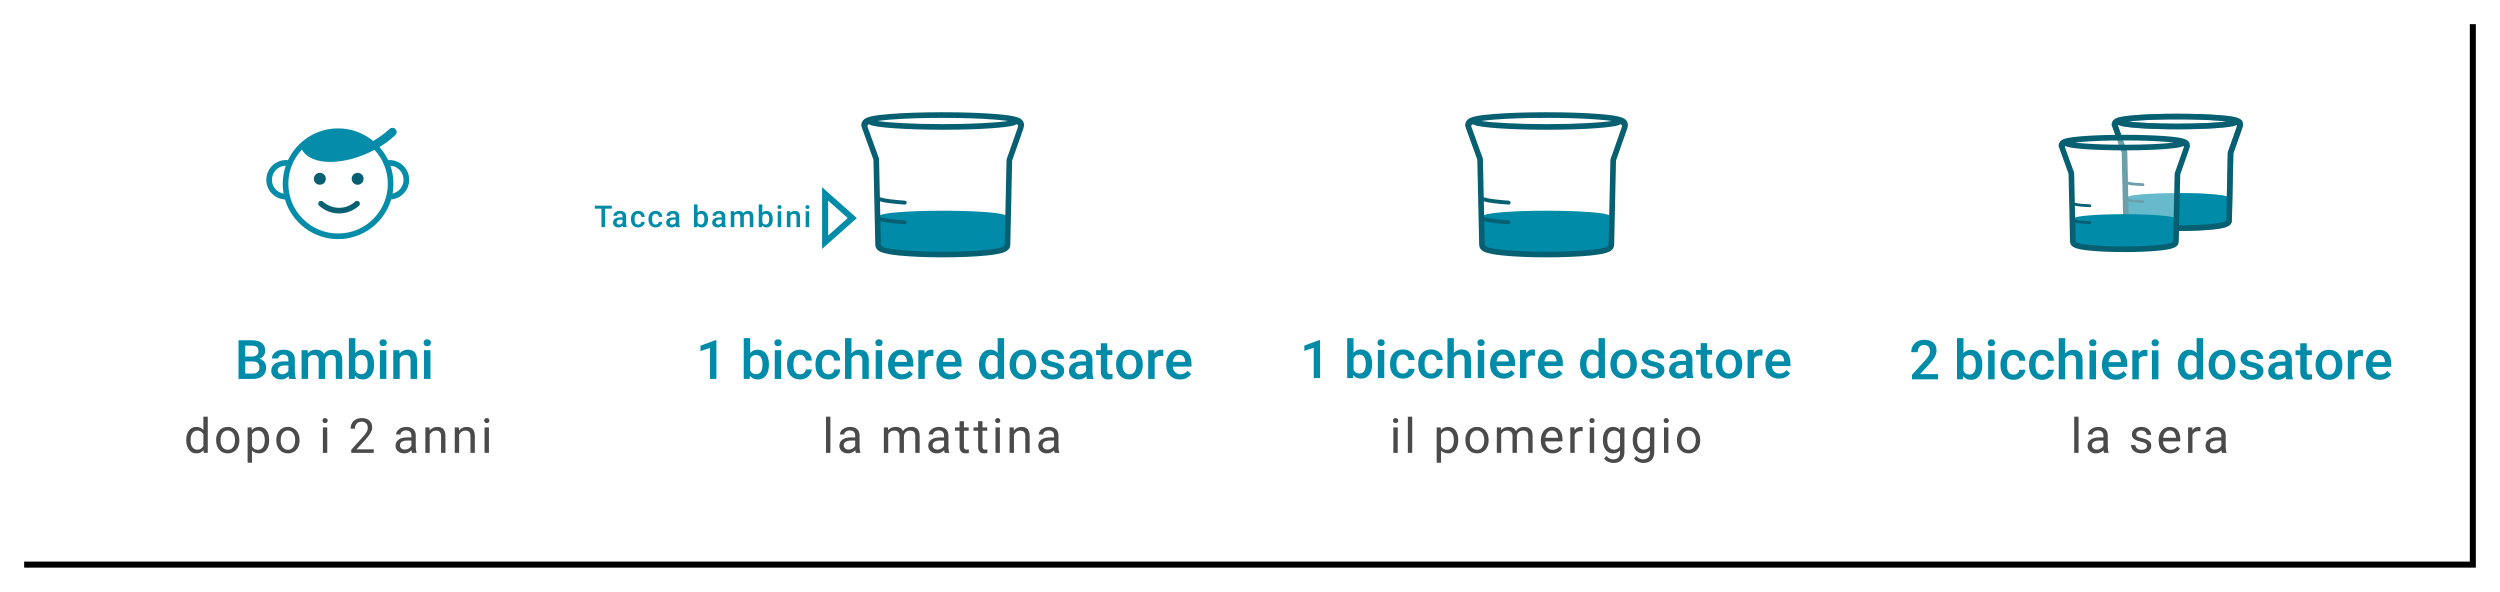 <?xml version="1.0" encoding="UTF-8"?>
<svg xmlns="http://www.w3.org/2000/svg" xmlns:xlink="http://www.w3.org/1999/xlink" width="828px" height="196px" viewBox="0 0 828 196" version="1.1">
  <title>bambini dopo 2 anni D</title>
  <defs>
    <polygon id="path-1" points="0 0 812 0 812 180 0 180"></polygon>
    <filter x="-1.4%" y="-6.1%" width="103.2%" height="114.4%" id="filter-2">
      <feOffset dx="2" dy="2" in="SourceAlpha" result="shadowOffsetOuter1"></feOffset>
      <feGaussianBlur stdDeviation="4" in="shadowOffsetOuter1" result="shadowBlurOuter1"></feGaussianBlur>
      <feColorMatrix values="0 0 0 0 0   0 0 0 0 0   0 0 0 0 0  0 0 0 0.1 0" type="matrix" in="shadowBlurOuter1"></feColorMatrix>
    </filter>
    <path d="M5.687,13.142 L14.514,13.142 L22.133,13.669 L27.532,14.818 L28.474,16.887 L25.505,24.079 L24.7,44.454 C26.588,47.444 27.532,48.939 27.532,48.939 C27.532,48.939 33.493,47.991 45.413,46.095 L49.043,28.26 L49.718,12.233 L44.033,1.42108547e-14 L12.282,1.42108547e-14 L0.802,4.622 L-7.10542736e-15,9.774 L4.167,13.142 L5.687,13.142 Z" id="path-3"></path>
  </defs>
  <g id="Layout" stroke="none" stroke-width="1" fill="none" fill-rule="evenodd">
    <g id="desktop" transform="translate(-150, -308)">
      <g id="Sciroppo" transform="translate(154, 104)">
        <g id="bambini-dopo-2-anni-D" transform="translate(2, 210)">
          <g id="bkg">
            <use fill="black" fill-opacity="1" filter="url(#filter-2)" xlink:href="#path-1"></use>
            <use fill="#FFFFFF" fill-rule="evenodd" xlink:href="#path-1"></use>
          </g>
          <g id="contenuto" transform="translate(6, 8)">
            <g id="box/gocce-copy-3">
              <g id="Group-6" fill-rule="nonzero">
                <g id="Group" transform="translate(49.678, 98)">
                  <path d="M0,33.703 C0,32.406 0.307,31.363 0.922,30.574 C1.536,29.785 2.341,29.391 3.336,29.391 C4.326,29.391 5.109,29.729 5.688,30.406 L5.688,26 L7.133,26 L7.133,38 L5.805,38 L5.734,37.094 C5.156,37.802 4.352,38.156 3.32,38.156 C2.341,38.156 1.543,37.755 0.926,36.953 C0.309,36.151 0,35.104 0,33.812 L0,33.703 Z M1.445,33.867 C1.445,34.826 1.643,35.576 2.039,36.117 C2.435,36.659 2.982,36.93 3.68,36.93 C4.596,36.93 5.266,36.518 5.688,35.695 L5.688,31.812 C5.255,31.016 4.591,30.617 3.695,30.617 C2.987,30.617 2.435,30.891 2.039,31.438 C1.643,31.984 1.445,32.794 1.445,33.867 Z M9.906,33.695 C9.906,32.867 10.069,32.122 10.395,31.461 C10.72,30.799 11.173,30.289 11.754,29.93 C12.335,29.57 12.998,29.391 13.742,29.391 C14.893,29.391 15.824,29.789 16.535,30.586 C17.246,31.383 17.602,32.443 17.602,33.766 L17.602,33.867 C17.602,34.69 17.444,35.428 17.129,36.082 C16.814,36.736 16.364,37.245 15.778,37.609 C15.192,37.974 14.518,38.156 13.758,38.156 C12.612,38.156 11.684,37.758 10.973,36.961 C10.262,36.164 9.906,35.109 9.906,33.797 L9.906,33.695 Z M11.36,33.867 C11.36,34.805 11.577,35.557 12.012,36.125 C12.447,36.693 13.029,36.977 13.758,36.977 C14.492,36.977 15.076,36.689 15.508,36.113 C15.94,35.538 16.156,34.732 16.156,33.695 C16.156,32.768 15.936,32.017 15.496,31.441 C15.056,30.866 14.472,30.578 13.742,30.578 C13.029,30.578 12.453,30.862 12.016,31.43 C11.578,31.997 11.36,32.81 11.36,33.867 Z M27.469,33.867 C27.469,35.154 27.175,36.19 26.586,36.977 C25.998,37.763 25.201,38.156 24.196,38.156 C23.17,38.156 22.362,37.831 21.774,37.18 L21.774,41.25 L20.329,41.25 L20.329,29.547 L21.649,29.547 L21.719,30.484 C22.308,29.755 23.125,29.391 24.172,29.391 C25.188,29.391 25.991,29.773 26.582,30.539 C27.174,31.305 27.469,32.37 27.469,33.734 L27.469,33.867 Z M26.024,33.703 C26.024,32.75 25.821,31.997 25.415,31.445 C25.008,30.893 24.451,30.617 23.743,30.617 C22.868,30.617 22.211,31.005 21.774,31.781 L21.774,35.82 C22.206,36.591 22.868,36.977 23.758,36.977 C24.451,36.977 25.002,36.702 25.411,36.152 C25.819,35.603 26.024,34.786 26.024,33.703 Z M29.837,33.695 C29.837,32.867 29.999,32.122 30.325,31.461 C30.65,30.799 31.104,30.289 31.684,29.93 C32.265,29.57 32.928,29.391 33.673,29.391 C34.824,29.391 35.755,29.789 36.466,30.586 C37.176,31.383 37.532,32.443 37.532,33.766 L37.532,33.867 C37.532,34.69 37.374,35.428 37.059,36.082 C36.744,36.736 36.294,37.245 35.708,37.609 C35.122,37.974 34.449,38.156 33.688,38.156 C32.542,38.156 31.614,37.758 30.903,36.961 C30.192,36.164 29.837,35.109 29.837,33.797 L29.837,33.695 Z M31.29,33.867 C31.29,34.805 31.507,35.557 31.942,36.125 C32.377,36.693 32.959,36.977 33.688,36.977 C34.423,36.977 35.006,36.689 35.438,36.113 C35.87,35.538 36.087,34.732 36.087,33.695 C36.087,32.768 35.867,32.017 35.426,31.441 C34.986,30.866 34.402,30.578 33.673,30.578 C32.959,30.578 32.383,30.862 31.946,31.43 C31.508,31.997 31.29,32.81 31.29,33.867 Z M46.704,38 L45.259,38 L45.259,29.547 L46.704,29.547 L46.704,38 Z M45.142,27.305 C45.142,27.07 45.213,26.872 45.357,26.711 C45.5,26.549 45.712,26.469 45.993,26.469 C46.275,26.469 46.488,26.549 46.634,26.711 C46.78,26.872 46.853,27.07 46.853,27.305 C46.853,27.539 46.78,27.734 46.634,27.891 C46.488,28.047 46.275,28.125 45.993,28.125 C45.712,28.125 45.5,28.047 45.357,27.891 C45.213,27.734 45.142,27.539 45.142,27.305 Z M62.111,38 L54.658,38 L54.658,36.961 L58.595,32.586 C59.179,31.924 59.581,31.387 59.802,30.973 C60.024,30.559 60.134,30.13 60.134,29.688 C60.134,29.094 59.955,28.607 59.595,28.227 C59.236,27.846 58.757,27.656 58.158,27.656 C57.439,27.656 56.88,27.861 56.482,28.27 C56.084,28.678 55.884,29.247 55.884,29.977 L54.439,29.977 C54.439,28.93 54.776,28.083 55.451,27.438 C56.125,26.792 57.028,26.469 58.158,26.469 C59.215,26.469 60.051,26.746 60.666,27.301 C61.28,27.855 61.587,28.594 61.587,29.516 C61.587,30.635 60.874,31.969 59.447,33.516 L56.4,36.82 L62.111,36.82 L62.111,38 Z M74.799,38 C74.716,37.833 74.648,37.536 74.596,37.109 C73.924,37.807 73.122,38.156 72.19,38.156 C71.356,38.156 70.673,37.921 70.139,37.449 C69.605,36.978 69.338,36.38 69.338,35.656 C69.338,34.776 69.673,34.092 70.342,33.605 C71.011,33.118 71.953,32.875 73.166,32.875 L74.572,32.875 L74.572,32.211 C74.572,31.706 74.421,31.303 74.119,31.004 C73.817,30.704 73.372,30.555 72.783,30.555 C72.268,30.555 71.835,30.685 71.486,30.945 C71.137,31.206 70.963,31.521 70.963,31.891 L69.51,31.891 C69.51,31.469 69.66,31.061 69.959,30.668 C70.259,30.275 70.665,29.964 71.178,29.734 C71.691,29.505 72.255,29.391 72.869,29.391 C73.843,29.391 74.606,29.634 75.158,30.121 C75.71,30.608 75.997,31.279 76.018,32.133 L76.018,36.023 C76.018,36.799 76.117,37.417 76.315,37.875 L76.315,38 L74.799,38 Z M72.4,36.898 C72.854,36.898 73.283,36.781 73.69,36.547 C74.096,36.312 74.39,36.008 74.572,35.633 L74.572,33.898 L73.44,33.898 C71.669,33.898 70.783,34.417 70.783,35.453 C70.783,35.906 70.934,36.26 71.236,36.516 C71.538,36.771 71.926,36.898 72.4,36.898 Z M80.565,29.547 L80.612,30.609 C81.257,29.797 82.101,29.391 83.143,29.391 C84.929,29.391 85.83,30.398 85.846,32.414 L85.846,38 L84.401,38 L84.401,32.406 C84.395,31.797 84.256,31.346 83.983,31.055 C83.709,30.763 83.283,30.617 82.705,30.617 C82.237,30.617 81.825,30.742 81.471,30.992 C81.117,31.242 80.841,31.57 80.643,31.977 L80.643,38 L79.198,38 L79.198,29.547 L80.565,29.547 Z M90.307,29.547 L90.354,30.609 C91,29.797 91.844,29.391 92.885,29.391 C94.672,29.391 95.573,30.398 95.588,32.414 L95.588,38 L94.143,38 L94.143,32.406 C94.138,31.797 93.999,31.346 93.725,31.055 C93.452,30.763 93.026,30.617 92.448,30.617 C91.979,30.617 91.568,30.742 91.213,30.992 C90.859,31.242 90.583,31.57 90.385,31.977 L90.385,38 L88.94,38 L88.94,29.547 L90.307,29.547 Z M100.253,38 L98.807,38 L98.807,29.547 L100.253,29.547 L100.253,38 Z M98.69,27.305 C98.69,27.07 98.762,26.872 98.905,26.711 C99.048,26.549 99.26,26.469 99.542,26.469 C99.823,26.469 100.037,26.549 100.182,26.711 C100.328,26.872 100.401,27.07 100.401,27.305 C100.401,27.539 100.328,27.734 100.182,27.891 C100.037,28.047 99.823,28.125 99.542,28.125 C99.26,28.125 99.048,28.047 98.905,27.891 C98.762,27.734 98.69,27.539 98.69,27.305 Z" id="dopoi2anni" fill="#4A4A4A"></path>
                  <path d="M32.29,3.814 C33.403,3.814 34.291,4.094 34.953,4.654 C35.615,5.213 35.955,6 35.972,7.014 L35.972,11.303 C35.972,12.158 36.092,12.841 36.333,13.351 L36.333,13.5 L34.153,13.5 C34.059,13.318 33.977,13.022 33.907,12.612 C33.227,13.321 32.395,13.676 31.411,13.676 C30.456,13.676 29.676,13.403 29.073,12.858 C28.469,12.313 28.167,11.64 28.167,10.837 C28.167,9.823 28.544,9.045 29.297,8.503 C30.05,7.961 31.126,7.69 32.527,7.69 L33.836,7.69 L33.836,7.066 C33.836,6.574 33.699,6.18 33.423,5.884 C33.148,5.588 32.729,5.44 32.166,5.44 C31.68,5.44 31.282,5.562 30.971,5.805 C30.661,6.048 30.505,6.357 30.505,6.732 L28.37,6.732 C28.37,6.211 28.542,5.723 28.888,5.269 C29.234,4.815 29.704,4.459 30.299,4.201 C30.894,3.943 31.557,3.814 32.29,3.814 Z M56.002,0 L56.002,4.904 C56.618,4.178 57.447,3.814 58.49,3.814 C59.65,3.814 60.561,4.245 61.223,5.106 C61.885,5.968 62.216,7.172 62.216,8.719 L62.216,8.842 C62.216,10.318 61.887,11.493 61.228,12.366 C60.568,13.239 59.662,13.676 58.507,13.676 C57.394,13.676 56.527,13.274 55.906,12.472 L55.8,13.5 L53.867,13.5 L53.867,0 L56.002,0 Z M21.708,0.703 C23.155,0.703 24.256,0.993 25.012,1.573 C25.768,2.153 26.146,3.018 26.146,4.166 C26.146,4.752 25.988,5.279 25.671,5.748 C25.355,6.217 24.892,6.58 24.283,6.838 C24.974,7.025 25.509,7.378 25.887,7.897 C26.265,8.416 26.454,9.038 26.454,9.765 C26.454,10.966 26.068,11.889 25.298,12.533 C24.527,13.178 23.424,13.5 21.989,13.5 L17.322,13.5 L17.322,0.703 L21.708,0.703 Z M48.549,3.814 C49.598,3.814 50.379,4.104 50.892,4.685 C51.404,5.265 51.666,6.12 51.678,7.251 L51.678,13.5 L49.542,13.5 L49.542,7.312 C49.542,6.709 49.411,6.267 49.147,5.985 C48.883,5.704 48.447,5.563 47.837,5.563 C47.351,5.563 46.954,5.694 46.646,5.955 C46.339,6.215 46.124,6.557 46,6.979 L46.009,13.5 L43.874,13.5 L43.874,7.242 C43.844,6.123 43.273,5.563 42.16,5.563 C41.304,5.563 40.698,5.912 40.34,6.609 L40.34,13.5 L38.205,13.5 L38.205,3.99 L40.217,3.99 L40.279,4.983 C40.947,4.204 41.861,3.814 43.021,3.814 C44.292,3.814 45.163,4.301 45.631,5.273 C46.323,4.301 47.295,3.814 48.549,3.814 Z M66.277,3.99 L66.277,13.5 L64.141,13.5 L64.141,3.99 L66.277,3.99 Z M73.414,3.814 C75.394,3.814 76.402,4.948 76.437,7.216 L76.437,13.5 L74.301,13.5 L74.301,7.339 C74.301,6.735 74.171,6.289 73.91,5.999 C73.649,5.708 73.223,5.563 72.631,5.563 C71.77,5.563 71.128,5.953 70.707,6.732 L70.707,13.5 L68.571,13.5 L68.571,3.99 L70.583,3.99 L70.645,5.089 C71.348,4.239 72.271,3.814 73.414,3.814 Z M80.884,3.99 L80.884,13.5 L78.749,13.5 L78.749,3.99 L80.884,3.99 Z M33.836,9.035 L32.685,9.035 C31.894,9.035 31.299,9.173 30.901,9.448 C30.502,9.724 30.303,10.113 30.303,10.617 C30.303,11.027 30.439,11.354 30.712,11.597 C30.984,11.84 31.349,11.962 31.806,11.962 C32.228,11.962 32.625,11.859 32.997,11.654 C33.369,11.449 33.649,11.174 33.836,10.828 L33.836,9.035 Z M57.954,5.563 C57.028,5.563 56.377,5.968 56.002,6.776 L56.002,10.696 C56.383,11.522 57.04,11.936 57.971,11.936 C58.639,11.936 59.155,11.687 59.518,11.188 C59.881,10.69 60.069,9.938 60.081,8.93 L60.081,8.657 C60.081,7.626 59.899,6.853 59.536,6.337 C59.172,5.821 58.645,5.563 57.954,5.563 Z M22.2,7.726 L19.545,7.726 L19.545,11.725 L22.015,11.725 C22.712,11.725 23.257,11.552 23.65,11.206 C24.042,10.86 24.239,10.38 24.239,9.765 C24.239,8.435 23.559,7.755 22.2,7.726 Z M21.708,2.496 L19.545,2.496 L19.545,6.091 L21.725,6.091 C22.416,6.091 22.957,5.934 23.347,5.621 C23.736,5.307 23.931,4.863 23.931,4.289 C23.931,3.656 23.751,3.199 23.391,2.918 C23.03,2.637 22.469,2.496 21.708,2.496 Z M65.213,0.378 C65.6,0.378 65.899,0.486 66.11,0.703 C66.321,0.92 66.426,1.192 66.426,1.521 C66.426,1.843 66.321,2.111 66.11,2.325 C65.899,2.539 65.6,2.646 65.213,2.646 C64.827,2.646 64.529,2.539 64.321,2.325 C64.113,2.111 64.009,1.843 64.009,1.521 C64.009,1.192 64.113,0.92 64.321,0.703 C64.529,0.486 64.827,0.378 65.213,0.378 Z M79.821,0.378 C80.208,0.378 80.506,0.486 80.717,0.703 C80.928,0.92 81.034,1.192 81.034,1.521 C81.034,1.843 80.928,2.111 80.717,2.325 C80.506,2.539 80.208,2.646 79.821,2.646 C79.434,2.646 79.137,2.539 78.929,2.325 C78.721,2.111 78.617,1.843 78.617,1.521 C78.617,1.192 78.721,0.92 78.929,0.703 C79.137,0.486 79.434,0.378 79.821,0.378 Z" id="Combined-Shape" fill="#008CA8"></path>
                </g>
              </g>
              <g id="Page-1" transform="translate(76.2, 28.333)">
                <path d="M42.804,0.445 C43.331,1.01 43.301,1.896 42.735,2.424 C41.141,3.911 39.363,5.23 37.484,6.366 C38.632,7.659 39.601,9.115 40.351,10.695 C40.496,10.684 40.644,10.679 40.792,10.679 C44.4,10.679 47.326,13.604 47.326,17.212 C47.326,20.628 44.703,23.432 41.362,23.721 C39.118,31.311 32.082,36.866 23.773,36.866 C15.469,36.866 8.437,31.319 6.188,23.736 C2.74,23.557 -9.33333326e-05,20.704 -9.33333326e-05,17.212 C-9.33333326e-05,13.604 2.925,10.679 6.533,10.679 C6.754,10.679 6.972,10.69 7.188,10.711 C10.127,4.499 16.456,0.192 23.773,0.192 C28.18,0.192 32.228,1.755 35.394,4.355 C37.365,3.223 39.209,1.884 40.825,0.377 C41.39,-0.151 42.276,-0.12 42.804,0.445 Z M11.81,7.207 L11.612,7.421 C8.935,10.349 7.302,14.249 7.302,18.529 C7.302,27.626 14.676,35 23.773,35 C32.869,35 40.243,27.626 40.243,18.529 C40.243,14.192 38.567,10.247 35.827,7.305 C26.299,12.384 14.92,12.903 11.81,7.207 Z M6.437,12.548 L6.533,12.545 C3.956,12.545 1.867,14.635 1.867,17.212 C1.867,19.515 3.535,21.429 5.729,21.81 C5.536,20.745 5.435,19.648 5.435,18.529 C5.435,16.436 5.788,14.423 6.437,12.548 Z M41.112,12.556 L41.193,12.8 C41.788,14.603 42.11,16.529 42.11,18.529 C42.11,19.633 42.012,20.714 41.824,21.764 C43.905,21.294 45.459,19.434 45.459,17.212 C45.459,14.742 43.54,12.72 41.112,12.556 Z" id="Combined-Shape" fill="#058CA8" fill-rule="nonzero"></path>
                <path d="M19.71,16.883 C19.71,17.974 18.825,18.859 17.733,18.859 C16.642,18.859 15.757,17.974 15.757,16.883 C15.757,15.791 16.642,14.906 17.733,14.906 C18.825,14.906 19.71,15.791 19.71,16.883" id="Fill-13" fill="#076072"></path>
                <path d="M32.227,16.883 C32.227,17.974 31.342,18.859 30.251,18.859 C29.159,18.859 28.275,17.974 28.275,16.883 C28.275,15.791 29.159,14.906 30.251,14.906 C31.342,14.906 32.227,15.791 32.227,16.883" id="Fill-15" fill="#076072"></path>
                <path d="M17.509,25.808 C19.3,27.437 21.63,28.357 24.102,28.357 C26.574,28.357 28.904,27.437 30.695,25.808 C31.076,25.461 31.104,24.871 30.758,24.489 C30.411,24.108 29.82,24.08 29.439,24.427 C27.988,25.747 26.104,26.49 24.102,26.49 C22.1,26.49 20.216,25.747 18.765,24.427 C18.384,24.08 17.793,24.108 17.446,24.489 C17.1,24.871 17.127,25.461 17.509,25.808 Z" id="Stroke-19" fill="#076072" fill-rule="nonzero"></path>
              </g>
            </g>
            <g id="box/gocce-copy-2" transform="translate(621, 18.413)">
              <g id="Group-3" transform="translate(48.8, 0)">
                <g id="Group-2" transform="translate(14.093, 0)">
                  <mask id="mask-4" fill="white">
                    <use xlink:href="#path-3"></use>
                  </mask>
                  <use id="Path-4" fill="#FFFFFF" xlink:href="#path-3"></use>
                  <g id="Group" mask="url(#mask-4)">
                    <g transform="translate(3.507, 5.254)">
                      <path d="M21.779,26.288 C26.165,26.288 30.292,26.427 33.402,26.679 C38.081,27.059 39.036,27.497 39.092,28.505 L39.475,28.45 L39.475,28.45 L39.056,35.02 C39.056,35.032 39.055,35.043 39.055,35.054 C39.056,35.076 39.056,35.097 39.056,35.117 C39.051,36.458 37.699,37.005 33.279,37.463 C30.215,37.782 26.152,37.966 21.837,37.983 C17.522,38 13.46,37.847 10.398,37.553 C5.98,37.128 4.634,36.59 4.64,35.251 C4.639,35.231 4.64,35.21 4.642,35.189 C4.641,35.177 4.64,35.166 4.64,35.154 L4.271,28.262 L4.492,28.297 C4.531,28.115 4.612,27.953 4.757,27.809 C5.299,27.267 6.728,26.958 10.155,26.679 C13.265,26.427 17.393,26.288 21.779,26.288 Z" id="Combined-Shape-Copy" fill="#008CA8" fill-rule="evenodd"></path>
                      <path d="M35.798,0.474 C41.839,0.964 43.5,1.568 43.5,3.72 C43.5,3.891 43.454,4.051 43.374,4.188 C43.358,4.357 43.322,4.526 43.263,4.692 L40.297,13.137 L39.816,35.065 C39.816,35.082 39.816,35.095 39.817,35.126 C39.817,37.199 38.141,37.873 33.25,38.362 C30.176,38.669 26.113,38.838 21.8,38.837 C17.485,38.837 13.422,38.668 10.35,38.361 C5.46,37.872 3.784,37.196 3.784,35.145 C3.783,35.117 3.783,35.091 3.784,35.064 L3.784,35.047 L3.784,35.047 L3.302,12.901 L0.344,4.711 C0.302,4.594 0.27,4.474 0.249,4.353 C0.094,4.188 -0,3.965 5.96615436e-07,3.719 C0.001,3.079 0.187,2.542 0.628,2.102 C1.515,1.214 3.349,0.828 7.702,0.474 C11.298,0.182 16.006,0.015 21.03,0.001 L21.75,8.73790341e-07 C27.043,-0 32.031,0.168 35.798,0.474 Z M41.11,3.782 C41.068,3.813 41.023,3.84 40.976,3.864 C39.585,4.558 31.767,5.141 22.275,5.16 L21.799,5.161 C12.088,5.16 4.027,4.568 2.618,3.861 C2.573,3.838 2.529,3.812 2.489,3.782 C2.4,3.718 2.281,3.718 2.192,3.782 C2.177,3.792 2.167,3.801 2.159,3.809 C2.09,3.879 2.066,3.983 2.1,4.077 L5.11,12.41 C5.144,12.505 5.163,12.606 5.165,12.707 L5.376,22.482 C5.428,22.497 5.521,22.52 5.689,22.567 C6.424,22.77 7.907,22.929 10.367,23.037 C10.624,23.048 10.824,23.266 10.812,23.523 C10.801,23.781 10.583,23.98 10.326,23.969 C7.784,23.858 6.264,23.715 5.397,23.454 L5.5,28.116 C5.549,28.129 5.611,28.145 5.689,28.167 C6.424,28.37 7.907,28.529 10.367,28.637 C10.624,28.648 10.824,28.866 10.812,29.123 C10.801,29.381 10.583,29.58 10.326,29.569 C7.901,29.463 6.406,29.328 5.521,29.089 L5.65,35.008 C5.652,35.046 5.652,35.082 5.65,35.117 L5.65,35.125 C5.65,35.712 6.649,36.115 10.536,36.504 C13.541,36.804 17.543,36.97 21.8,36.971 C26.055,36.971 30.058,36.805 33.064,36.504 C36.952,36.116 37.95,35.714 37.95,35.146 C37.95,35.119 37.95,35.119 37.949,35.1 L37.949,35.03 L37.95,35.011 L38.434,12.947 C38.436,12.849 38.454,12.752 38.486,12.659 L41.502,4.074 C41.54,3.966 41.502,3.846 41.408,3.78 C41.318,3.716 41.198,3.718 41.11,3.782 Z M21.75,1.867 C16.504,1.866 11.565,2.033 7.853,2.334 C6.904,2.411 6.088,2.491 5.391,2.574 C8.427,2.95 14.51,3.279 21.348,3.293 L21.799,3.294 C28.793,3.294 35.054,2.962 38.17,2.58 C37.46,2.495 36.625,2.414 35.647,2.334 C31.935,2.033 26.996,1.866 21.75,1.867 Z" id="Combined-Shape-Copy-2" fill="#076072" fill-rule="nonzero"></path>
                    </g>
                  </g>
                </g>
                <g id="Group" opacity="0.597" transform="translate(17.6, 5.254)">
                  <path d="M21.779,26.288 C26.165,26.288 30.292,26.427 33.402,26.679 C38.081,27.059 39.036,27.497 39.092,28.505 L39.475,28.45 L39.475,28.45 L39.056,35.02 C39.056,35.032 39.055,35.043 39.055,35.054 C39.056,35.076 39.056,35.097 39.056,35.117 C39.051,36.458 37.699,37.005 33.279,37.463 C30.215,37.782 26.152,37.966 21.837,37.983 C17.522,38 13.46,37.847 10.398,37.553 C5.98,37.128 4.634,36.59 4.64,35.251 C4.639,35.231 4.64,35.21 4.642,35.189 C4.641,35.177 4.64,35.166 4.64,35.154 L4.271,28.262 L4.492,28.297 C4.531,28.115 4.612,27.953 4.757,27.809 C5.299,27.267 6.728,26.958 10.155,26.679 C13.265,26.427 17.393,26.288 21.779,26.288 Z" id="Combined-Shape-Copy" fill="#008CA8"></path>
                  <path d="M5.568,26.588 C5.394,26.398 5.407,26.103 5.597,25.929 C5.787,25.755 6.082,25.768 6.256,25.958 C9.492,29.489 10.088,30.539 9.368,31.257 C9.36,31.264 9.36,31.264 9.354,31.271 C9.17,31.453 8.875,31.451 8.694,31.268 C8.512,31.085 8.514,30.789 8.697,30.608 C8.703,30.601 8.703,30.601 8.709,30.596 C8.746,30.559 8.745,30.585 8.543,30.228 C8.167,29.564 7.231,28.403 5.568,26.588 Z" id="Shape-Copy-8" fill="#076072" fill-rule="nonzero" transform="translate(7.543, 28.606) rotate(-225) translate(-7.543, -28.606) "></path>
                  <path d="M35.798,0.474 C41.839,0.964 43.5,1.568 43.5,3.72 C43.5,3.891 43.454,4.051 43.374,4.188 C43.358,4.357 43.322,4.526 43.263,4.692 L40.297,13.137 L39.816,35.065 C39.816,35.082 39.816,35.095 39.817,35.126 C39.817,37.199 38.141,37.873 33.25,38.362 C30.176,38.669 26.113,38.838 21.8,38.837 C17.485,38.837 13.422,38.668 10.35,38.361 C5.46,37.872 3.784,37.196 3.784,35.145 C3.783,35.117 3.783,35.091 3.784,35.064 L3.784,35.047 L3.784,35.047 L3.302,12.901 L0.344,4.711 C0.302,4.594 0.27,4.474 0.249,4.353 C0.094,4.188 -0,3.965 5.96615436e-07,3.719 C0.001,3.079 0.187,2.542 0.628,2.102 C1.515,1.214 3.349,0.828 7.702,0.474 C11.298,0.182 16.006,0.015 21.03,0.001 L21.75,8.73790341e-07 C27.043,-0 32.031,0.168 35.798,0.474 Z M41.11,3.782 C41.068,3.813 41.023,3.84 40.976,3.864 C39.585,4.558 31.767,5.141 22.275,5.16 L21.799,5.161 C12.088,5.16 4.027,4.568 2.618,3.861 C2.573,3.838 2.529,3.812 2.489,3.782 C2.4,3.718 2.281,3.718 2.192,3.782 C2.177,3.792 2.167,3.801 2.159,3.809 C2.09,3.879 2.066,3.983 2.1,4.077 L5.11,12.41 C5.144,12.505 5.163,12.606 5.165,12.707 L5.376,22.482 C5.428,22.497 5.521,22.52 5.689,22.567 C6.424,22.77 7.907,22.929 10.367,23.037 C10.624,23.048 10.824,23.266 10.812,23.523 C10.801,23.781 10.583,23.98 10.326,23.969 C7.784,23.858 6.264,23.715 5.397,23.454 L5.65,35.008 C5.652,35.046 5.652,35.082 5.65,35.117 L5.65,35.125 C5.65,35.712 6.649,36.115 10.536,36.504 C13.541,36.804 17.543,36.97 21.8,36.971 C26.055,36.971 30.058,36.805 33.064,36.504 C36.952,36.116 37.95,35.714 37.95,35.146 C37.95,35.119 37.95,35.119 37.949,35.1 L37.949,35.03 L37.95,35.011 L38.434,12.947 C38.436,12.849 38.454,12.752 38.486,12.659 L41.502,4.074 C41.54,3.966 41.502,3.846 41.408,3.78 C41.318,3.716 41.198,3.718 41.11,3.782 Z M21.75,1.867 C16.504,1.866 11.565,2.033 7.853,2.334 C6.904,2.411 6.088,2.491 5.391,2.574 C8.427,2.95 14.51,3.279 21.348,3.293 L21.799,3.294 C28.793,3.294 35.054,2.962 38.17,2.58 C37.46,2.495 36.625,2.414 35.647,2.334 C31.935,2.033 26.996,1.866 21.75,1.867 Z" id="Combined-Shape-Copy-2" fill="#076072" fill-rule="nonzero"></path>
                </g>
                <path d="M21.779,38.521 C26.165,38.521 30.292,38.66 33.402,38.913 C38.081,39.293 39.036,39.73 39.092,40.739 L39.475,40.684 L39.475,40.684 L39.056,47.254 C39.056,47.265 39.055,47.276 39.055,47.288 C39.056,47.31 39.056,47.331 39.056,47.351 C39.051,48.691 37.699,49.238 33.279,49.697 C30.215,50.015 26.152,50.2 21.837,50.216 C17.522,50.233 13.46,50.081 10.398,49.787 C5.98,49.361 4.634,48.824 4.64,47.485 C4.639,47.465 4.64,47.444 4.642,47.422 C4.641,47.41 4.64,47.399 4.64,47.388 L4.271,40.495 L4.492,40.53 C4.531,40.348 4.612,40.187 4.757,40.042 C5.299,39.5 6.728,39.192 10.155,38.913 C13.265,38.66 17.393,38.521 21.779,38.521 Z" id="Combined-Shape" fill="#008CA8"></path>
                <path d="M5.568,38.822 C5.394,38.632 5.407,38.336 5.597,38.162 C5.787,37.988 6.082,38.001 6.256,38.191 C9.492,41.723 10.088,42.773 9.368,43.49 C9.36,43.498 9.36,43.498 9.354,43.505 C9.17,43.686 8.875,43.684 8.694,43.501 C8.512,43.318 8.514,43.023 8.697,42.841 C8.703,42.835 8.703,42.835 8.709,42.829 C8.746,42.792 8.745,42.818 8.543,42.462 C8.167,41.798 7.231,40.637 5.568,38.822 Z" id="Shape-Copy-8" fill="#076072" fill-rule="nonzero" transform="translate(7.543, 40.84) rotate(-225) translate(-7.543, -40.84) "></path>
                <path d="M35.798,12.707 C41.839,13.198 43.5,13.801 43.5,15.954 C43.5,16.124 43.454,16.284 43.374,16.422 C43.358,16.59 43.322,16.76 43.263,16.926 L40.297,25.371 L39.816,47.298 C39.816,47.316 39.816,47.328 39.817,47.36 C39.817,49.432 38.141,50.107 33.25,50.595 C30.176,50.903 26.113,51.071 21.8,51.071 C17.485,51.07 13.422,50.902 10.35,50.595 C5.46,50.105 3.784,49.429 3.784,47.378 C3.783,47.35 3.783,47.324 3.784,47.297 L3.784,47.28 L3.784,47.28 L3.302,25.134 L0.344,16.945 C0.302,16.827 0.27,16.707 0.249,16.587 C0.094,16.421 -0,16.198 5.96615777e-07,15.953 C0.001,15.312 0.187,14.776 0.628,14.335 C1.515,13.448 3.349,13.061 7.702,12.707 C11.298,12.415 16.006,12.249 21.03,12.234 L21.75,12.233 C27.043,12.233 32.031,12.401 35.798,12.707 Z M41.11,16.015 C41.068,16.046 41.023,16.074 40.976,16.097 C39.585,16.792 31.767,17.375 22.275,17.394 L21.799,17.394 C12.088,17.394 4.027,16.802 2.618,16.094 C2.573,16.072 2.529,16.045 2.489,16.016 C2.4,15.952 2.281,15.951 2.192,16.015 C2.177,16.026 2.167,16.034 2.159,16.043 C2.09,16.112 2.066,16.217 2.1,16.31 L5.11,24.644 C5.144,24.739 5.163,24.839 5.165,24.94 L5.376,34.715 C5.428,34.731 5.521,34.754 5.689,34.8 C6.424,35.003 7.907,35.163 10.367,35.27 C10.624,35.281 10.824,35.499 10.812,35.757 C10.801,36.014 10.583,36.214 10.326,36.202 C7.784,36.092 6.264,35.949 5.397,35.687 L5.65,47.242 C5.652,47.279 5.652,47.315 5.65,47.351 L5.65,47.358 C5.65,47.946 6.649,48.348 10.536,48.737 C13.541,49.038 17.543,49.204 21.8,49.204 C26.055,49.205 30.058,49.039 33.064,48.738 C36.952,48.349 37.95,47.948 37.95,47.38 C37.95,47.352 37.95,47.352 37.949,47.333 L37.949,47.263 L37.95,47.244 L38.434,25.181 C38.436,25.083 38.454,24.985 38.486,24.892 L41.502,16.307 C41.54,16.199 41.502,16.079 41.408,16.013 C41.318,15.95 41.198,15.951 41.11,16.015 Z M21.75,14.1 C16.504,14.1 11.565,14.266 7.853,14.568 C6.904,14.645 6.088,14.725 5.391,14.807 C8.427,15.184 14.51,15.513 21.348,15.527 L21.799,15.527 C28.793,15.527 35.054,15.196 38.17,14.813 C37.46,14.728 36.625,14.647 35.647,14.568 C31.935,14.266 26.996,14.1 21.75,14.1 Z" id="Combined-Shape" fill="#076072" fill-rule="nonzero"></path>
              </g>
              <path d="M55.425,117.587 L53.98,117.587 L53.98,105.587 L55.425,105.587 L55.425,117.587 Z M63.871,117.587 C63.787,117.421 63.719,117.124 63.667,116.697 C62.996,117.395 62.193,117.744 61.261,117.744 C60.428,117.744 59.744,117.508 59.21,117.037 C58.677,116.565 58.41,115.968 58.41,115.244 C58.41,114.363 58.744,113.68 59.414,113.193 C60.083,112.706 61.024,112.462 62.238,112.462 L63.644,112.462 L63.644,111.798 C63.644,111.293 63.493,110.891 63.191,110.591 C62.889,110.292 62.443,110.142 61.855,110.142 C61.339,110.142 60.907,110.272 60.558,110.533 C60.209,110.793 60.035,111.108 60.035,111.478 L58.581,111.478 C58.581,111.056 58.731,110.649 59.031,110.255 C59.33,109.862 59.736,109.551 60.249,109.322 C60.762,109.093 61.326,108.978 61.941,108.978 C62.915,108.978 63.678,109.222 64.23,109.709 C64.782,110.195 65.068,110.866 65.089,111.72 L65.089,115.611 C65.089,116.387 65.188,117.004 65.386,117.462 L65.386,117.587 L63.871,117.587 Z M61.472,116.486 C61.925,116.486 62.355,116.369 62.761,116.134 C63.167,115.9 63.462,115.595 63.644,115.22 L63.644,113.486 L62.511,113.486 C60.74,113.486 59.855,114.004 59.855,115.041 C59.855,115.494 60.006,115.848 60.308,116.103 C60.61,116.358 60.998,116.486 61.472,116.486 Z M78.066,115.345 C78.066,114.955 77.919,114.651 77.625,114.435 C77.331,114.219 76.818,114.033 76.086,113.876 C75.354,113.72 74.773,113.533 74.344,113.314 C73.914,113.095 73.596,112.835 73.391,112.533 C73.185,112.231 73.082,111.871 73.082,111.455 C73.082,110.762 73.375,110.176 73.961,109.697 C74.547,109.218 75.295,108.978 76.207,108.978 C77.165,108.978 77.943,109.225 78.539,109.72 C79.135,110.215 79.433,110.848 79.433,111.619 L77.98,111.619 C77.98,111.223 77.812,110.882 77.476,110.595 C77.141,110.309 76.717,110.166 76.207,110.166 C75.681,110.166 75.269,110.28 74.973,110.509 C74.676,110.738 74.527,111.038 74.527,111.408 C74.527,111.757 74.665,112.02 74.941,112.197 C75.217,112.374 75.716,112.543 76.437,112.705 C77.159,112.866 77.743,113.059 78.191,113.283 C78.639,113.507 78.971,113.776 79.187,114.091 C79.404,114.406 79.512,114.791 79.512,115.244 C79.512,115.999 79.21,116.604 78.605,117.06 C78.001,117.516 77.217,117.744 76.254,117.744 C75.577,117.744 74.978,117.624 74.457,117.384 C73.936,117.145 73.529,116.81 73.234,116.38 C72.94,115.951 72.793,115.486 72.793,114.986 L74.238,114.986 C74.264,115.47 74.458,115.854 74.82,116.138 C75.182,116.422 75.66,116.564 76.254,116.564 C76.801,116.564 77.239,116.453 77.57,116.232 C77.901,116.011 78.066,115.715 78.066,115.345 Z M85.817,117.744 C84.671,117.744 83.738,117.367 83.02,116.615 C82.301,115.862 81.942,114.856 81.942,113.595 L81.942,113.33 C81.942,112.491 82.102,111.742 82.422,111.084 C82.742,110.425 83.19,109.909 83.766,109.537 C84.341,109.164 84.965,108.978 85.637,108.978 C86.736,108.978 87.59,109.34 88.199,110.064 C88.809,110.788 89.113,111.824 89.113,113.173 L89.113,113.775 L83.387,113.775 C83.408,114.608 83.651,115.281 84.117,115.794 C84.583,116.307 85.176,116.564 85.895,116.564 C86.405,116.564 86.837,116.46 87.192,116.251 C87.546,116.043 87.856,115.767 88.121,115.423 L89.004,116.111 C88.296,117.199 87.233,117.744 85.817,117.744 Z M85.637,110.166 C85.053,110.166 84.564,110.378 84.168,110.802 C83.772,111.227 83.527,111.822 83.434,112.587 L87.668,112.587 L87.668,112.478 C87.626,111.744 87.428,111.175 87.074,110.771 C86.72,110.367 86.241,110.166 85.637,110.166 Z M95.785,110.431 C95.567,110.395 95.33,110.376 95.075,110.376 C94.127,110.376 93.483,110.78 93.145,111.587 L93.145,117.587 L91.7,117.587 L91.7,109.134 L93.106,109.134 L93.129,110.111 C93.603,109.356 94.275,108.978 95.145,108.978 C95.426,108.978 95.64,109.014 95.785,109.087 L95.785,110.431 Z M102.934,117.587 C102.851,117.421 102.783,117.124 102.731,116.697 C102.059,117.395 101.257,117.744 100.325,117.744 C99.491,117.744 98.808,117.508 98.274,117.037 C97.74,116.565 97.473,115.968 97.473,115.244 C97.473,114.363 97.808,113.68 98.477,113.193 C99.146,112.706 100.088,112.462 101.301,112.462 L102.708,112.462 L102.708,111.798 C102.708,111.293 102.557,110.891 102.254,110.591 C101.952,110.292 101.507,110.142 100.919,110.142 C100.403,110.142 99.971,110.272 99.622,110.533 C99.273,110.793 99.098,111.108 99.098,111.478 L97.645,111.478 C97.645,111.056 97.795,110.649 98.094,110.255 C98.394,109.862 98.8,109.551 99.313,109.322 C99.826,109.093 100.39,108.978 101.004,108.978 C101.978,108.978 102.741,109.222 103.294,109.709 C103.846,110.195 104.132,110.866 104.153,111.72 L104.153,115.611 C104.153,116.387 104.252,117.004 104.45,117.462 L104.45,117.587 L102.934,117.587 Z M100.536,116.486 C100.989,116.486 101.419,116.369 101.825,116.134 C102.231,115.9 102.525,115.595 102.708,115.22 L102.708,113.486 L101.575,113.486 C99.804,113.486 98.919,114.004 98.919,115.041 C98.919,115.494 99.07,115.848 99.372,116.103 C99.674,116.358 100.062,116.486 100.536,116.486 Z" id="lasera" fill="#4A4A4A" fill-rule="nonzero"></path>
              <path d="M154.922,83.437 C156.223,83.437 157.227,83.854 157.936,84.687 C158.645,85.521 159,86.701 159,88.226 L159,89.095 L152.76,89.095 C152.824,89.888 153.088,90.514 153.55,90.976 C154.012,91.437 154.593,91.667 155.293,91.667 C156.276,91.667 157.076,91.268 157.694,90.47 L158.85,91.579 C158.467,92.152 157.957,92.597 157.319,92.914 C156.68,93.23 155.964,93.388 155.169,93.388 C153.81,93.388 152.708,92.958 151.864,92.098 C151.019,91.237 150.597,90.092 150.597,88.661 L150.597,88.395 C150.597,87.437 150.781,86.581 151.149,85.827 C151.517,85.073 152.033,84.486 152.698,84.066 C153.363,83.647 154.104,83.437 154.922,83.437 Z M122.361,83.437 C123.479,83.437 124.371,83.719 125.036,84.284 C125.701,84.848 126.042,85.642 126.06,86.665 L126.06,90.993 C126.06,91.857 126.18,92.545 126.422,93.06 L126.422,93.211 L124.233,93.211 C124.138,93.027 124.056,92.729 123.985,92.315 C123.303,93.03 122.467,93.388 121.479,93.388 C120.52,93.388 119.737,93.113 119.131,92.563 C118.525,92.013 118.222,91.333 118.222,90.523 C118.222,89.5 118.6,88.715 119.356,88.168 C120.112,87.622 121.193,87.348 122.6,87.348 L123.915,87.348 L123.915,86.718 C123.915,86.222 123.777,85.824 123.5,85.525 C123.223,85.227 122.803,85.078 122.238,85.078 C121.749,85.078 121.349,85.2 121.037,85.446 C120.725,85.691 120.57,86.003 120.57,86.381 L118.425,86.381 C118.425,85.855 118.598,85.363 118.945,84.905 C119.293,84.446 119.765,84.087 120.362,83.827 C120.959,83.567 121.626,83.437 122.361,83.437 Z M96.667,79.587 L96.667,93.211 L94.726,93.211 L94.62,92.217 C93.978,92.998 93.122,93.388 92.051,93.388 C90.933,93.388 90.029,92.936 89.337,92.031 C88.646,91.126 88.3,89.896 88.3,88.341 C88.3,86.863 88.641,85.676 89.324,84.78 C90.006,83.885 90.921,83.437 92.069,83.437 C93.081,83.437 93.899,83.791 94.523,84.501 L94.523,79.587 L96.667,79.587 Z M33.894,83.437 C35.029,83.437 35.955,83.769 36.67,84.434 C37.385,85.1 37.76,85.973 37.795,87.055 L35.774,87.055 C35.75,86.505 35.563,86.053 35.213,85.698 C34.863,85.344 34.417,85.166 33.876,85.166 C33.182,85.166 32.646,85.419 32.27,85.925 C31.893,86.43 31.702,87.197 31.696,88.226 L31.696,88.572 C31.696,89.613 31.883,90.389 32.256,90.9 C32.63,91.412 33.17,91.667 33.876,91.667 C34.411,91.667 34.856,91.511 35.209,91.197 C35.562,90.884 35.75,90.497 35.774,90.035 L37.795,90.035 C37.771,90.633 37.586,91.19 37.239,91.707 C36.892,92.225 36.421,92.634 35.827,92.936 C35.232,93.237 34.591,93.388 33.902,93.388 C32.567,93.388 31.508,92.953 30.725,92.084 C29.942,91.215 29.551,90.015 29.551,88.483 L29.551,88.262 C29.551,86.801 29.939,85.632 30.716,84.754 C31.493,83.876 32.552,83.437 33.894,83.437 Z M102.934,83.437 C104.223,83.437 105.269,83.854 106.072,84.687 C106.875,85.521 107.309,86.627 107.374,88.004 L107.383,88.51 C107.383,89.456 107.202,90.302 106.84,91.047 C106.478,91.792 105.96,92.368 105.287,92.776 C104.613,93.184 103.835,93.388 102.952,93.388 C101.604,93.388 100.526,92.937 99.717,92.035 C98.908,91.134 98.503,89.932 98.503,88.43 L98.503,88.324 C98.503,87.384 98.689,86.537 99.059,85.783 C99.43,85.029 99.951,84.449 100.622,84.044 C101.293,83.639 102.063,83.437 102.934,83.437 Z M43.356,83.437 C44.491,83.437 45.417,83.769 46.132,84.434 C46.846,85.1 47.222,85.973 47.257,87.055 L45.236,87.055 C45.212,86.505 45.025,86.053 44.675,85.698 C44.325,85.344 43.879,85.166 43.338,85.166 C42.644,85.166 42.108,85.419 41.732,85.925 C41.355,86.43 41.164,87.197 41.158,88.226 L41.158,88.572 C41.158,89.613 41.345,90.389 41.718,90.9 C42.092,91.412 42.632,91.667 43.338,91.667 C43.873,91.667 44.318,91.511 44.671,91.197 C45.024,90.884 45.212,90.497 45.236,90.035 L47.257,90.035 C47.233,90.633 47.048,91.19 46.701,91.707 C46.354,92.225 45.883,92.634 45.289,92.936 C44.694,93.237 44.053,93.388 43.364,93.388 C42.029,93.388 40.97,92.953 40.187,92.084 C39.404,91.215 39.013,90.015 39.013,88.483 L39.013,88.262 C39.013,86.801 39.401,85.632 40.178,84.754 C40.955,83.876 42.014,83.437 43.356,83.437 Z M17.3,79.587 L17.3,84.536 C17.918,83.803 18.75,83.437 19.798,83.437 C20.963,83.437 21.878,83.871 22.543,84.74 C23.208,85.61 23.54,86.825 23.54,88.386 L23.54,88.51 C23.54,90 23.209,91.185 22.547,92.067 C21.885,92.948 20.975,93.388 19.815,93.388 C18.697,93.388 17.827,92.983 17.203,92.173 L17.097,93.211 L15.155,93.211 L15.155,79.587 L17.3,79.587 Z M130.994,81.281 L130.994,83.614 L132.679,83.614 L132.679,85.211 L130.994,85.211 L130.994,90.568 C130.994,90.934 131.066,91.199 131.21,91.361 C131.354,91.524 131.611,91.605 131.982,91.605 C132.229,91.605 132.479,91.576 132.732,91.517 L132.732,93.184 C132.244,93.32 131.773,93.388 131.32,93.388 C129.673,93.388 128.849,92.474 128.849,90.647 L128.849,85.211 L127.278,85.211 L127.278,83.614 L128.849,83.614 L128.849,81.281 L130.994,81.281 Z M138.346,83.437 C139.635,83.437 140.681,83.854 141.484,84.687 C142.287,85.521 142.721,86.627 142.786,88.004 L142.795,88.51 C142.795,89.456 142.614,90.302 142.252,91.047 C141.89,91.792 141.372,92.368 140.698,92.776 C140.025,93.184 139.246,93.388 138.364,93.388 C137.016,93.388 135.938,92.937 135.129,92.035 C134.32,91.134 133.915,89.932 133.915,88.43 L133.915,88.324 C133.915,87.384 134.101,86.537 134.471,85.783 C134.842,85.029 135.363,84.449 136.034,84.044 C136.704,83.639 137.475,83.437 138.346,83.437 Z M112.767,83.437 C113.909,83.437 114.831,83.721 115.534,84.288 C116.237,84.856 116.589,85.592 116.589,86.497 L114.444,86.497 C114.444,86.083 114.291,85.738 113.985,85.463 C113.679,85.188 113.273,85.051 112.767,85.051 C112.296,85.051 111.912,85.16 111.615,85.379 C111.318,85.598 111.169,85.891 111.169,86.257 C111.169,86.588 111.308,86.845 111.584,87.029 C111.861,87.212 112.42,87.397 113.261,87.583 C114.103,87.769 114.763,87.991 115.243,88.248 C115.722,88.505 116.078,88.814 116.311,89.175 C116.543,89.536 116.659,89.973 116.659,90.488 C116.659,91.351 116.303,92.05 115.591,92.585 C114.879,93.12 113.947,93.388 112.793,93.388 C112.011,93.388 111.314,93.246 110.702,92.962 C110.09,92.678 109.613,92.288 109.272,91.792 C108.93,91.295 108.76,90.76 108.76,90.186 L110.843,90.186 C110.872,90.695 111.063,91.086 111.417,91.361 C111.77,91.636 112.237,91.774 112.82,91.774 C113.385,91.774 113.814,91.666 114.109,91.45 C114.403,91.234 114.55,90.952 114.55,90.603 C114.55,90.219 114.392,89.926 114.078,89.725 C113.763,89.524 113.241,89.347 112.511,89.193 C111.781,89.039 111.172,88.844 110.684,88.607 C109.613,88.087 109.077,87.333 109.077,86.346 C109.077,85.518 109.425,84.826 110.119,84.27 C110.813,83.715 111.696,83.437 112.767,83.437 Z M67.487,83.437 C68.788,83.437 69.792,83.854 70.501,84.687 C71.21,85.521 71.565,86.701 71.565,88.226 L71.565,89.095 L65.325,89.095 C65.389,89.888 65.653,90.514 66.115,90.976 C66.577,91.437 67.158,91.667 67.858,91.667 C68.841,91.667 69.641,91.268 70.259,90.47 L71.415,91.579 C71.032,92.152 70.522,92.597 69.884,92.914 C69.245,93.23 68.529,93.388 67.734,93.388 C66.375,93.388 65.273,92.958 64.429,92.098 C63.584,91.237 63.162,90.092 63.162,88.661 L63.162,88.395 C63.162,87.437 63.346,86.581 63.714,85.827 C64.082,85.073 64.598,84.486 65.263,84.066 C65.928,83.647 66.669,83.437 67.487,83.437 Z M148.858,83.437 C149.164,83.437 149.417,83.478 149.617,83.561 L149.609,85.583 C149.326,85.536 149.035,85.512 148.735,85.512 C147.752,85.512 147.09,85.891 146.749,86.647 L146.749,93.211 L144.604,93.211 L144.604,83.614 L146.652,83.614 L146.705,84.687 C147.223,83.854 147.94,83.437 148.858,83.437 Z M27.618,83.614 L27.618,93.211 L25.473,93.211 L25.473,83.614 L27.618,83.614 Z M77.479,83.437 C77.785,83.437 78.038,83.478 78.238,83.561 L78.229,85.583 C77.947,85.536 77.655,85.512 77.355,85.512 C76.372,85.512 75.711,85.891 75.369,86.647 L75.369,93.211 L73.224,93.211 L73.224,83.614 L75.272,83.614 L75.325,84.687 C75.843,83.854 76.561,83.437 77.479,83.437 Z M50.991,79.587 L50.991,84.661 C51.691,83.845 52.576,83.437 53.647,83.437 C55.683,83.437 56.716,84.604 56.745,86.94 L56.745,93.211 L54.601,93.211 L54.601,87.02 C54.601,86.358 54.458,85.889 54.172,85.614 C53.887,85.339 53.468,85.202 52.915,85.202 C52.056,85.202 51.414,85.586 50.991,86.355 L50.991,93.211 L48.846,93.211 L48.846,79.587 L50.991,79.587 Z M81.865,83.614 L81.865,93.211 L79.721,93.211 L79.721,83.614 L81.865,83.614 Z M4.351,80.12 C5.599,80.12 6.583,80.434 7.304,81.064 C8.025,81.694 8.385,82.565 8.385,83.676 C8.385,84.321 8.204,84.996 7.842,85.703 C7.48,86.409 6.888,87.212 6.064,88.111 L2.922,91.49 L8.888,91.49 L8.888,93.211 L0.247,93.211 L0.247,91.729 L4.528,87.038 C5.146,86.346 5.586,85.768 5.848,85.304 C6.109,84.84 6.24,84.374 6.24,83.907 C6.24,83.292 6.068,82.795 5.724,82.417 C5.38,82.038 4.916,81.849 4.334,81.849 C3.639,81.849 3.101,82.062 2.719,82.488 C2.336,82.913 2.145,83.496 2.145,84.235 L0,84.235 C0,83.449 0.178,82.74 0.534,82.111 C0.89,81.481 1.399,80.992 2.061,80.643 C2.723,80.294 3.486,80.12 4.351,80.12 Z M61.194,83.614 L61.194,93.211 L59.049,93.211 L59.049,83.614 L61.194,83.614 Z M102.934,85.166 C102.234,85.166 101.678,85.446 101.266,86.004 C100.854,86.563 100.648,87.398 100.648,88.51 C100.648,89.497 100.851,90.27 101.257,90.829 C101.663,91.388 102.228,91.667 102.952,91.667 C103.676,91.667 104.239,91.384 104.642,90.816 C105.045,90.248 105.247,89.418 105.247,88.324 C105.247,87.354 105.039,86.585 104.625,86.018 C104.21,85.45 103.646,85.166 102.934,85.166 Z M138.346,85.166 C137.646,85.166 137.09,85.446 136.678,86.004 C136.266,86.563 136.06,87.398 136.06,88.51 C136.06,89.497 136.263,90.27 136.669,90.829 C137.075,91.388 137.64,91.667 138.364,91.667 C139.087,91.667 139.651,91.384 140.054,90.816 C140.457,90.248 140.659,89.418 140.659,88.324 C140.659,87.354 140.451,86.585 140.036,86.018 C139.621,85.45 139.058,85.166 138.346,85.166 Z M123.915,88.705 L122.759,88.705 C121.964,88.705 121.367,88.844 120.967,89.122 C120.567,89.4 120.367,89.793 120.367,90.302 C120.367,90.715 120.503,91.045 120.777,91.29 C121.051,91.536 121.417,91.659 121.876,91.659 C122.3,91.659 122.698,91.555 123.072,91.348 C123.446,91.141 123.726,90.863 123.915,90.514 L123.915,88.705 Z M92.616,85.202 C91.922,85.202 91.386,85.478 91.01,86.031 C90.633,86.584 90.445,87.416 90.445,88.528 C90.445,89.503 90.632,90.265 91.005,90.812 C91.379,91.358 91.91,91.632 92.598,91.632 C93.475,91.632 94.117,91.239 94.523,90.452 L94.523,86.355 C94.128,85.586 93.493,85.202 92.616,85.202 Z M19.259,85.202 C18.33,85.202 17.676,85.61 17.3,86.426 L17.3,90.381 C17.682,91.215 18.341,91.632 19.277,91.632 C19.948,91.632 20.466,91.381 20.83,90.878 C21.195,90.375 21.384,89.616 21.395,88.599 L21.395,88.324 C21.395,87.283 21.213,86.503 20.848,85.982 C20.483,85.462 19.954,85.202 19.259,85.202 Z M67.478,85.166 C66.89,85.166 66.415,85.373 66.053,85.787 C65.691,86.201 65.46,86.777 65.36,87.517 L69.447,87.517 L69.447,87.357 C69.4,86.636 69.208,86.09 68.873,85.721 C68.538,85.351 68.073,85.166 67.478,85.166 Z M154.913,85.166 C154.325,85.166 153.85,85.373 153.488,85.787 C153.126,86.201 152.895,86.777 152.795,87.517 L156.882,87.517 L156.882,87.357 C156.835,86.636 156.643,86.09 156.308,85.721 C155.973,85.351 155.508,85.166 154.913,85.166 Z M80.797,79.969 C81.186,79.969 81.486,80.078 81.698,80.297 C81.91,80.516 82.016,80.791 82.016,81.122 C82.016,81.447 81.91,81.718 81.698,81.933 C81.486,82.149 81.186,82.257 80.797,82.257 C80.409,82.257 80.11,82.149 79.902,81.933 C79.693,81.718 79.588,81.447 79.588,81.122 C79.588,80.791 79.693,80.516 79.902,80.297 C80.11,80.078 80.409,79.969 80.797,79.969 Z M26.55,79.969 C26.938,79.969 27.238,80.078 27.45,80.297 C27.662,80.516 27.768,80.791 27.768,81.122 C27.768,81.447 27.662,81.718 27.45,81.933 C27.238,82.149 26.938,82.257 26.55,82.257 C26.162,82.257 25.863,82.149 25.654,81.933 C25.445,81.718 25.341,81.447 25.341,81.122 C25.341,80.791 25.445,80.516 25.654,80.297 C25.863,80.078 26.162,79.969 26.55,79.969 Z M60.126,79.969 C60.514,79.969 60.814,80.078 61.026,80.297 C61.238,80.516 61.344,80.791 61.344,81.122 C61.344,81.447 61.238,81.718 61.026,81.933 C60.814,82.149 60.514,82.257 60.126,82.257 C59.738,82.257 59.439,82.149 59.23,81.933 C59.021,81.718 58.917,81.447 58.917,81.122 C58.917,80.791 59.021,80.516 59.23,80.297 C59.439,80.078 59.738,79.969 60.126,79.969 Z" id="Combined-Shape" fill="#008CA8" fill-rule="nonzero"></path>
            </g>
            <g id="box/gocce-3" transform="translate(185, 23.17)">
              <g id="box/gocce" transform="translate(35, 0)">
                <path d="M43.022,112.83 L41.577,112.83 L41.577,100.83 L43.022,100.83 L43.022,112.83 Z M51.468,112.83 C51.385,112.663 51.317,112.367 51.265,111.939 C50.593,112.637 49.791,112.986 48.858,112.986 C48.025,112.986 47.342,112.751 46.808,112.279 C46.274,111.808 46.007,111.21 46.007,110.486 C46.007,109.606 46.342,108.923 47.011,108.436 C47.68,107.949 48.621,107.705 49.835,107.705 L51.241,107.705 L51.241,107.041 C51.241,106.536 51.09,106.133 50.788,105.834 C50.486,105.535 50.041,105.385 49.452,105.385 C48.937,105.385 48.504,105.515 48.155,105.775 C47.806,106.036 47.632,106.351 47.632,106.721 L46.179,106.721 C46.179,106.299 46.329,105.891 46.628,105.498 C46.927,105.105 47.334,104.794 47.847,104.564 C48.36,104.335 48.924,104.221 49.538,104.221 C50.512,104.221 51.275,104.464 51.827,104.951 C52.379,105.438 52.666,106.109 52.687,106.963 L52.687,110.854 C52.687,111.63 52.786,112.247 52.983,112.705 L52.983,112.83 L51.468,112.83 Z M49.069,111.729 C49.523,111.729 49.952,111.611 50.358,111.377 C50.765,111.143 51.059,110.838 51.241,110.463 L51.241,108.729 L50.108,108.729 C48.338,108.729 47.452,109.247 47.452,110.283 C47.452,110.736 47.603,111.091 47.905,111.346 C48.207,111.601 48.595,111.729 49.069,111.729 Z M62.101,104.377 L62.14,105.314 C62.76,104.585 63.596,104.221 64.648,104.221 C65.83,104.221 66.635,104.674 67.062,105.58 C67.343,105.174 67.709,104.846 68.16,104.596 C68.61,104.346 69.143,104.221 69.757,104.221 C71.612,104.221 72.554,105.202 72.585,107.166 L72.585,112.83 L71.14,112.83 L71.14,107.252 C71.14,106.648 71.002,106.196 70.726,105.896 C70.45,105.597 69.987,105.447 69.335,105.447 C68.799,105.447 68.354,105.607 68,105.928 C67.645,106.248 67.44,106.679 67.382,107.221 L67.382,112.83 L65.929,112.83 L65.929,107.291 C65.929,106.062 65.328,105.447 64.125,105.447 C63.177,105.447 62.528,105.851 62.179,106.658 L62.179,112.83 L60.734,112.83 L60.734,104.377 L62.101,104.377 Z M80.898,112.83 C80.815,112.663 80.747,112.367 80.695,111.939 C80.023,112.637 79.221,112.986 78.289,112.986 C77.456,112.986 76.772,112.751 76.238,112.279 C75.704,111.808 75.437,111.21 75.437,110.486 C75.437,109.606 75.772,108.923 76.441,108.436 C77.11,107.949 78.052,107.705 79.265,107.705 L80.672,107.705 L80.672,107.041 C80.672,106.536 80.521,106.133 80.219,105.834 C79.916,105.535 79.471,105.385 78.883,105.385 C78.367,105.385 77.935,105.515 77.586,105.775 C77.237,106.036 77.062,106.351 77.062,106.721 L75.609,106.721 C75.609,106.299 75.759,105.891 76.058,105.498 C76.358,105.105 76.764,104.794 77.277,104.564 C77.79,104.335 78.354,104.221 78.969,104.221 C79.942,104.221 80.706,104.464 81.258,104.951 C81.81,105.438 82.096,106.109 82.117,106.963 L82.117,110.854 C82.117,111.63 82.216,112.247 82.414,112.705 L82.414,112.83 L80.898,112.83 Z M78.5,111.729 C78.953,111.729 79.383,111.611 79.789,111.377 C80.195,111.143 80.489,110.838 80.672,110.463 L80.672,108.729 L79.539,108.729 C77.768,108.729 76.883,109.247 76.883,110.283 C76.883,110.736 77.034,111.091 77.336,111.346 C77.638,111.601 78.026,111.729 78.5,111.729 Z M87.258,102.33 L87.258,104.377 L88.836,104.377 L88.836,105.494 L87.258,105.494 L87.258,110.736 C87.258,111.075 87.328,111.329 87.469,111.498 C87.609,111.667 87.849,111.752 88.188,111.752 C88.354,111.752 88.583,111.721 88.875,111.658 L88.875,112.83 C88.495,112.934 88.125,112.986 87.766,112.986 C87.12,112.986 86.633,112.791 86.305,112.4 C85.977,112.01 85.812,111.455 85.812,110.736 L85.812,105.494 L84.273,105.494 L84.273,104.377 L85.812,104.377 L85.812,102.33 L87.258,102.33 Z M93.399,102.33 L93.399,104.377 L94.977,104.377 L94.977,105.494 L93.399,105.494 L93.399,110.736 C93.399,111.075 93.469,111.329 93.61,111.498 C93.75,111.667 93.99,111.752 94.328,111.752 C94.495,111.752 94.724,111.721 95.016,111.658 L95.016,112.83 C94.636,112.934 94.266,112.986 93.906,112.986 C93.261,112.986 92.774,112.791 92.446,112.4 C92.117,112.01 91.953,111.455 91.953,110.736 L91.953,105.494 L90.414,105.494 L90.414,104.377 L91.953,104.377 L91.953,102.33 L93.399,102.33 Z M99.149,112.83 L97.704,112.83 L97.704,104.377 L99.149,104.377 L99.149,112.83 Z M97.586,102.135 C97.586,101.9 97.658,101.702 97.801,101.541 C97.944,101.38 98.157,101.299 98.438,101.299 C98.719,101.299 98.933,101.38 99.079,101.541 C99.224,101.702 99.297,101.9 99.297,102.135 C99.297,102.369 99.224,102.564 99.079,102.721 C98.933,102.877 98.719,102.955 98.438,102.955 C98.157,102.955 97.944,102.877 97.801,102.721 C97.658,102.564 97.586,102.369 97.586,102.135 Z M103.743,104.377 L103.79,105.439 C104.436,104.627 105.279,104.221 106.321,104.221 C108.107,104.221 109.008,105.229 109.024,107.244 L109.024,112.83 L107.579,112.83 L107.579,107.236 C107.574,106.627 107.434,106.176 107.161,105.885 C106.887,105.593 106.462,105.447 105.883,105.447 C105.415,105.447 105.003,105.572 104.649,105.822 C104.295,106.072 104.019,106.4 103.821,106.807 L103.821,112.83 L102.376,112.83 L102.376,104.377 L103.743,104.377 Z M117.337,112.83 C117.253,112.663 117.186,112.367 117.134,111.939 C116.462,112.637 115.66,112.986 114.727,112.986 C113.894,112.986 113.211,112.751 112.677,112.279 C112.143,111.808 111.876,111.21 111.876,110.486 C111.876,109.606 112.211,108.923 112.88,108.436 C113.549,107.949 114.49,107.705 115.704,107.705 L117.11,107.705 L117.11,107.041 C117.11,106.536 116.959,106.133 116.657,105.834 C116.355,105.535 115.91,105.385 115.321,105.385 C114.806,105.385 114.373,105.515 114.024,105.775 C113.675,106.036 113.501,106.351 113.501,106.721 L112.048,106.721 C112.048,106.299 112.198,105.891 112.497,105.498 C112.796,105.105 113.203,104.794 113.716,104.564 C114.229,104.335 114.793,104.221 115.407,104.221 C116.381,104.221 117.144,104.464 117.696,104.951 C118.248,105.438 118.535,106.109 118.556,106.963 L118.556,110.854 C118.556,111.63 118.655,112.247 118.852,112.705 L118.852,112.83 L117.337,112.83 Z M114.938,111.729 C115.392,111.729 115.821,111.611 116.227,111.377 C116.634,111.143 116.928,110.838 117.11,110.463 L117.11,108.729 L115.977,108.729 C114.207,108.729 113.321,109.247 113.321,110.283 C113.321,110.736 113.472,111.091 113.774,111.346 C114.076,111.601 114.464,111.729 114.938,111.729 Z" id="lamattina" fill="#4A4A4A" fill-rule="nonzero"></path>
                <path d="M106.796,78.645 C108.079,78.645 109.121,79.058 109.92,79.884 C110.72,80.71 111.152,81.806 111.217,83.171 L111.226,83.672 C111.226,84.609 111.045,85.447 110.685,86.186 C110.325,86.924 109.809,87.495 109.138,87.899 C108.467,88.304 107.692,88.506 106.813,88.506 C105.472,88.506 104.398,88.059 103.592,87.166 C102.787,86.272 102.384,85.081 102.384,83.593 L102.384,83.487 C102.384,82.556 102.568,81.716 102.938,80.969 C103.307,80.222 103.825,79.648 104.493,79.247 C105.161,78.845 105.929,78.645 106.796,78.645 Z M142.058,78.645 C143.341,78.645 144.382,79.058 145.182,79.884 C145.982,80.71 146.414,81.806 146.479,83.171 L146.487,83.672 C146.487,84.609 146.307,85.447 145.947,86.186 C145.586,86.924 145.071,87.495 144.4,87.899 C143.729,88.304 142.954,88.506 142.075,88.506 C140.733,88.506 139.66,88.059 138.854,87.166 C138.048,86.272 137.646,85.081 137.646,83.593 L137.646,83.487 C137.646,82.556 137.83,81.716 138.199,80.969 C138.568,80.222 139.087,79.648 139.755,79.247 C140.423,78.845 141.19,78.645 142.058,78.645 Z M158.563,78.645 C159.858,78.645 160.859,79.058 161.565,79.884 C162.271,80.71 162.624,81.879 162.624,83.391 L162.624,84.252 L156.41,84.252 C156.475,85.037 156.737,85.658 157.197,86.115 C157.657,86.572 158.235,86.801 158.933,86.801 C159.911,86.801 160.708,86.405 161.323,85.614 L162.475,86.713 C162.094,87.281 161.585,87.722 160.95,88.036 C160.314,88.349 159.601,88.506 158.81,88.506 C157.456,88.506 156.359,88.08 155.518,87.227 C154.677,86.375 154.257,85.239 154.257,83.821 L154.257,83.558 C154.257,82.608 154.44,81.76 154.806,81.013 C155.172,80.266 155.687,79.685 156.349,79.269 C157.011,78.853 157.749,78.645 158.563,78.645 Z M134.736,76.509 L134.736,78.82 L136.415,78.82 L136.415,80.402 L134.736,80.402 L134.736,85.711 C134.736,86.074 134.808,86.336 134.952,86.498 C135.095,86.659 135.352,86.739 135.721,86.739 C135.967,86.739 136.216,86.71 136.468,86.651 L136.468,88.304 C135.981,88.438 135.513,88.506 135.062,88.506 C133.421,88.506 132.601,87.601 132.601,85.79 L132.601,80.402 L131.036,80.402 L131.036,78.82 L132.601,78.82 L132.601,76.509 L134.736,76.509 Z M32.985,78.645 C34.116,78.645 35.038,78.974 35.75,79.633 C36.461,80.292 36.835,81.158 36.87,82.23 L34.857,82.23 C34.834,81.686 34.648,81.237 34.299,80.886 C33.951,80.534 33.507,80.358 32.968,80.358 C32.276,80.358 31.743,80.609 31.368,81.11 C30.993,81.611 30.803,82.371 30.797,83.391 L30.797,83.733 C30.797,84.765 30.983,85.534 31.355,86.041 C31.727,86.547 32.265,86.801 32.968,86.801 C33.501,86.801 33.943,86.646 34.295,86.335 C34.646,86.024 34.834,85.641 34.857,85.184 L36.87,85.184 C36.847,85.775 36.662,86.328 36.316,86.84 C35.971,87.353 35.502,87.759 34.91,88.058 C34.318,88.356 33.68,88.506 32.994,88.506 C31.664,88.506 30.609,88.075 29.83,87.214 C29.051,86.353 28.661,85.163 28.661,83.646 L28.661,83.426 C28.661,81.979 29.048,80.82 29.821,79.95 C30.595,79.08 31.649,78.645 32.985,78.645 Z M126.141,78.645 C127.254,78.645 128.142,78.924 128.804,79.484 C129.466,80.043 129.806,80.83 129.823,81.844 L129.823,86.133 C129.823,86.988 129.943,87.671 130.184,88.181 L130.184,88.33 L128.004,88.33 C127.91,88.148 127.828,87.853 127.758,87.442 C127.078,88.151 126.246,88.506 125.262,88.506 C124.307,88.506 123.527,88.233 122.924,87.688 C122.32,87.144 122.019,86.47 122.019,85.667 C122.019,84.653 122.395,83.875 123.148,83.334 C123.901,82.792 124.978,82.521 126.378,82.521 L127.688,82.521 L127.688,81.896 C127.688,81.404 127.55,81.01 127.274,80.714 C126.999,80.418 126.58,80.271 126.018,80.271 C125.531,80.271 125.133,80.392 124.822,80.635 C124.512,80.878 124.356,81.188 124.356,81.563 L122.221,81.563 C122.221,81.041 122.394,80.553 122.739,80.099 C123.085,79.645 123.555,79.289 124.15,79.031 C124.745,78.773 125.408,78.645 126.141,78.645 Z M42.407,78.645 C43.538,78.645 44.459,78.974 45.171,79.633 C45.883,80.292 46.257,81.158 46.292,82.23 L44.279,82.23 C44.256,81.686 44.07,81.237 43.721,80.886 C43.373,80.534 42.929,80.358 42.39,80.358 C41.698,80.358 41.165,80.609 40.79,81.11 C40.415,81.611 40.225,82.371 40.219,83.391 L40.219,83.733 C40.219,84.765 40.405,85.534 40.777,86.041 C41.149,86.547 41.687,86.801 42.39,86.801 C42.923,86.801 43.365,86.646 43.717,86.335 C44.068,86.024 44.256,85.641 44.279,85.184 L46.292,85.184 C46.269,85.775 46.084,86.328 45.738,86.84 C45.393,87.353 44.924,87.759 44.332,88.058 C43.74,88.356 43.102,88.506 42.416,88.506 C41.086,88.506 40.031,88.075 39.252,87.214 C38.473,86.353 38.083,85.163 38.083,83.646 L38.083,83.426 C38.083,81.979 38.47,80.82 39.243,79.95 C40.017,79.08 41.071,78.645 42.407,78.645 Z M66.437,78.645 C67.731,78.645 68.732,79.058 69.438,79.884 C70.144,80.71 70.497,81.879 70.497,83.391 L70.497,84.252 L64.283,84.252 C64.348,85.037 64.61,85.658 65.07,86.115 C65.53,86.572 66.108,86.801 66.806,86.801 C67.784,86.801 68.581,86.405 69.196,85.614 L70.348,86.713 C69.967,87.281 69.458,87.722 68.823,88.036 C68.187,88.349 67.474,88.506 66.683,88.506 C65.329,88.506 64.232,88.08 63.391,87.227 C62.55,86.375 62.13,85.239 62.13,83.821 L62.13,83.558 C62.13,82.608 62.313,81.76 62.679,81.013 C63.045,80.266 63.56,79.685 64.222,79.269 C64.884,78.853 65.622,78.645 66.437,78.645 Z M116.587,78.645 C117.724,78.645 118.642,78.926 119.342,79.488 C120.042,80.051 120.393,80.78 120.393,81.677 L118.257,81.677 C118.257,81.267 118.104,80.925 117.8,80.653 C117.495,80.38 117.091,80.244 116.587,80.244 C116.118,80.244 115.736,80.353 115.44,80.569 C115.144,80.786 114.996,81.076 114.996,81.439 C114.996,81.768 115.134,82.022 115.409,82.204 C115.685,82.386 116.241,82.569 117.079,82.753 C117.917,82.938 118.575,83.158 119.052,83.413 C119.53,83.667 119.884,83.974 120.116,84.331 C120.347,84.688 120.463,85.122 120.463,85.632 C120.463,86.487 120.108,87.18 119.399,87.71 C118.69,88.241 117.762,88.506 116.613,88.506 C115.834,88.506 115.14,88.365 114.53,88.084 C113.921,87.803 113.446,87.416 113.106,86.924 C112.767,86.432 112.597,85.901 112.597,85.333 L114.671,85.333 C114.7,85.837 114.891,86.225 115.242,86.498 C115.594,86.77 116.06,86.906 116.64,86.906 C117.202,86.906 117.63,86.799 117.923,86.585 C118.216,86.372 118.362,86.092 118.362,85.746 C118.362,85.365 118.206,85.075 117.892,84.876 C117.579,84.677 117.059,84.501 116.332,84.349 C115.605,84.196 114.999,84.003 114.513,83.769 C113.446,83.253 112.913,82.506 112.913,81.527 C112.913,80.707 113.259,80.021 113.95,79.471 C114.642,78.92 115.521,78.645 116.587,78.645 Z M82.424,78.645 C83.719,78.645 84.719,79.058 85.425,79.884 C86.131,80.71 86.484,81.879 86.484,83.391 L86.484,84.252 L80.271,84.252 C80.335,85.037 80.597,85.658 81.057,86.115 C81.517,86.572 82.096,86.801 82.793,86.801 C83.771,86.801 84.568,86.405 85.184,85.614 L86.335,86.713 C85.954,87.281 85.446,87.722 84.81,88.036 C84.174,88.349 83.461,88.506 82.67,88.506 C81.316,88.506 80.219,88.08 79.378,87.227 C78.538,86.375 78.117,85.239 78.117,83.821 L78.117,83.558 C78.117,82.608 78.3,81.76 78.667,81.013 C79.033,80.266 79.547,79.685 80.209,79.269 C80.871,78.853 81.609,78.645 82.424,78.645 Z M16.462,74.83 L16.462,79.734 C17.077,79.008 17.906,78.645 18.949,78.645 C20.109,78.645 21.021,79.075 21.683,79.937 C22.345,80.798 22.676,82.002 22.676,83.549 L22.676,83.672 C22.676,85.148 22.346,86.323 21.687,87.196 C21.028,88.069 20.121,88.506 18.967,88.506 C17.854,88.506 16.986,88.105 16.365,87.302 L16.26,88.33 L14.326,88.33 L14.326,74.83 L16.462,74.83 Z M100.556,74.83 L100.556,88.33 L98.622,88.33 L98.517,87.346 C97.878,88.119 97.025,88.506 95.959,88.506 C94.846,88.506 93.945,88.058 93.256,87.161 C92.568,86.265 92.224,85.046 92.224,83.505 C92.224,82.04 92.563,80.864 93.243,79.976 C93.923,79.088 94.834,78.645 95.977,78.645 C96.984,78.645 97.799,78.996 98.42,79.699 L98.42,74.83 L100.556,74.83 Z M26.736,78.82 L26.736,88.33 L24.601,88.33 L24.601,78.82 L26.736,78.82 Z M152.525,78.645 C152.83,78.645 153.082,78.686 153.281,78.768 L153.272,80.771 C152.991,80.725 152.701,80.701 152.402,80.701 C151.424,80.701 150.765,81.076 150.425,81.826 L150.425,88.33 L148.289,88.33 L148.289,78.82 L150.328,78.82 L150.381,79.884 C150.896,79.058 151.611,78.645 152.525,78.645 Z M5.265,75.489 L5.265,88.33 L3.138,88.33 L3.138,78.056 L0,79.128 L0,77.326 L4.992,75.489 L5.265,75.489 Z M76.386,78.645 C76.69,78.645 76.942,78.686 77.142,78.768 L77.133,80.771 C76.852,80.725 76.562,80.701 76.263,80.701 C75.284,80.701 74.625,81.076 74.285,81.826 L74.285,88.33 L72.149,88.33 L72.149,78.82 L74.188,78.82 L74.241,79.884 C74.757,79.058 75.472,78.645 76.386,78.645 Z M60.17,78.82 L60.17,88.33 L58.034,88.33 L58.034,78.82 L60.17,78.82 Z M50.01,74.83 L50.01,79.857 C50.707,79.049 51.589,78.645 52.655,78.645 C54.683,78.645 55.711,79.802 55.74,82.116 L55.74,88.33 L53.604,88.33 L53.604,82.195 C53.604,81.539 53.462,81.075 53.178,80.802 C52.894,80.53 52.477,80.394 51.926,80.394 C51.07,80.394 50.432,80.774 50.01,81.536 L50.01,88.33 L47.874,88.33 L47.874,74.83 L50.01,74.83 Z M106.796,80.358 C106.099,80.358 105.545,80.635 105.135,81.189 C104.725,81.743 104.52,82.57 104.52,83.672 C104.52,84.65 104.722,85.417 105.126,85.97 C105.53,86.524 106.093,86.801 106.813,86.801 C107.534,86.801 108.095,86.52 108.497,85.957 C108.898,85.395 109.099,84.571 109.099,83.487 C109.099,82.526 108.892,81.765 108.479,81.202 C108.066,80.64 107.505,80.358 106.796,80.358 Z M142.058,80.358 C141.36,80.358 140.807,80.635 140.396,81.189 C139.986,81.743 139.781,82.57 139.781,83.672 C139.781,84.65 139.983,85.417 140.388,85.97 C140.792,86.524 141.354,86.801 142.075,86.801 C142.796,86.801 143.357,86.52 143.758,85.957 C144.16,85.395 144.36,84.571 144.36,83.487 C144.36,82.526 144.154,81.765 143.741,81.202 C143.328,80.64 142.767,80.358 142.058,80.358 Z M127.688,83.865 L126.536,83.865 C125.745,83.865 125.15,84.003 124.752,84.278 C124.354,84.554 124.154,84.943 124.154,85.447 C124.154,85.857 124.291,86.184 124.563,86.427 C124.835,86.67 125.2,86.792 125.657,86.792 C126.079,86.792 126.476,86.689 126.848,86.484 C127.22,86.279 127.5,86.004 127.688,85.658 L127.688,83.865 Z M96.521,80.394 C95.83,80.394 95.297,80.667 94.922,81.215 C94.547,81.763 94.359,82.588 94.359,83.689 C94.359,84.656 94.545,85.411 94.917,85.953 C95.29,86.495 95.818,86.766 96.504,86.766 C97.377,86.766 98.016,86.376 98.42,85.597 L98.42,81.536 C98.027,80.774 97.395,80.394 96.521,80.394 Z M18.413,80.394 C17.487,80.394 16.837,80.798 16.462,81.606 L16.462,85.526 C16.843,86.353 17.499,86.766 18.431,86.766 C19.099,86.766 19.614,86.517 19.978,86.019 C20.341,85.521 20.528,84.768 20.54,83.76 L20.54,83.487 C20.54,82.456 20.358,81.683 19.995,81.167 C19.632,80.651 19.104,80.394 18.413,80.394 Z M158.555,80.358 C157.969,80.358 157.496,80.563 157.135,80.974 C156.775,81.384 156.545,81.955 156.445,82.688 L160.515,82.688 L160.515,82.529 C160.468,81.814 160.277,81.274 159.943,80.908 C159.609,80.542 159.146,80.358 158.555,80.358 Z M66.428,80.358 C65.842,80.358 65.369,80.563 65.008,80.974 C64.648,81.384 64.418,81.955 64.318,82.688 L68.388,82.688 L68.388,82.529 C68.341,81.814 68.15,81.274 67.816,80.908 C67.482,80.542 67.02,80.358 66.428,80.358 Z M82.415,80.358 C81.829,80.358 81.356,80.563 80.996,80.974 C80.635,81.384 80.405,81.955 80.306,82.688 L84.375,82.688 L84.375,82.529 C84.328,81.814 84.138,81.274 83.804,80.908 C83.47,80.542 83.007,80.358 82.415,80.358 Z M25.673,75.208 C26.06,75.208 26.358,75.316 26.569,75.533 C26.78,75.75 26.886,76.022 26.886,76.351 C26.886,76.673 26.78,76.941 26.569,77.155 C26.358,77.369 26.06,77.476 25.673,77.476 C25.286,77.476 24.989,77.369 24.781,77.155 C24.573,76.941 24.469,76.673 24.469,76.351 C24.469,76.022 24.573,75.75 24.781,75.533 C24.989,75.316 25.286,75.208 25.673,75.208 Z M59.106,75.208 C59.493,75.208 59.792,75.316 60.003,75.533 C60.214,75.75 60.319,76.022 60.319,76.351 C60.319,76.673 60.214,76.941 60.003,77.155 C59.792,77.369 59.493,77.476 59.106,77.476 C58.72,77.476 58.422,77.369 58.214,77.155 C58.006,76.941 57.902,76.673 57.902,76.351 C57.902,76.022 58.006,75.75 58.214,75.533 C58.422,75.316 58.72,75.208 59.106,75.208 Z" id="Combined-Shape" fill="#008CA8" fill-rule="nonzero"></path>
                <path d="M94.876,33.109 C100.764,33.587 101.969,34.138 102.041,35.406 L102.155,35.39 L102.155,35.39 L101.666,43.571 L101.665,43.614 L101.665,43.614 C101.666,43.642 101.666,43.667 101.667,43.692 C101.667,45.362 99.986,46.037 94.482,46.587 C90.667,46.968 85.607,47.178 80.232,47.177 C74.858,47.177 69.797,46.967 65.982,46.586 C60.476,46.035 58.798,45.358 58.798,43.69 L58.8,43.612 L58.8,43.612 C58.799,43.598 58.798,43.584 58.798,43.57 L58.304,34.982 L58.506,35.015 C58.563,34.839 58.657,34.678 58.804,34.531 C59.486,33.849 61.286,33.46 65.602,33.109 C69.348,32.805 74.266,32.631 79.521,32.617 L80.239,32.616 C85.762,32.616 90.96,32.791 94.876,33.109 Z" id="Combined-Shape" fill="#008CA8"></path>
                <path d="M97.755,0.591 C105.173,1.194 107.168,1.918 107.168,4.417 C107.168,4.552 107.139,4.68 107.087,4.796 C107.07,4.992 107.028,5.189 106.96,5.382 L103.225,16.013 L102.621,43.561 L102.62,43.571 C102.621,43.59 102.621,43.612 102.622,43.647 C102.622,46.058 100.605,46.869 94.597,47.47 C90.748,47.855 85.658,48.066 80.253,48.065 C74.847,48.065 69.757,47.854 65.911,47.469 C59.903,46.868 57.886,46.055 57.886,43.665 C57.886,43.632 57.886,43.602 57.887,43.57 L57.887,43.542 L57.887,43.542 L57.281,15.716 L53.556,5.404 C53.505,5.263 53.468,5.12 53.444,4.976 C53.328,4.82 53.259,4.626 53.259,4.416 C53.26,3.673 53.472,3.062 53.976,2.559 C55.027,1.507 57.298,1.029 62.672,0.591 C67.187,0.225 73.107,0.017 79.422,0.001 L80.213,1.09136686e-06 C86.824,-0.001 93.052,0.209 97.755,0.591 Z M104.342,4.127 C104.299,4.158 104.255,4.185 104.208,4.208 C102.507,5.058 92.662,5.79 80.763,5.81 L80.252,5.811 C68.119,5.81 58.011,5.068 56.292,4.205 C56.247,4.182 56.204,4.156 56.163,4.126 C55.969,3.986 55.707,3.985 55.512,4.126 L55.509,4.128 C55.484,4.146 55.462,4.165 55.442,4.185 C55.29,4.337 55.238,4.565 55.312,4.77 L59.088,15.225 C59.123,15.321 59.141,15.421 59.144,15.522 L59.418,28.133 C59.526,28.177 59.659,28.224 59.82,28.273 C61.067,28.652 63.551,28.991 67.662,29.292 C68.021,29.319 68.305,29.63 68.296,29.988 C68.287,30.346 67.989,30.615 67.63,30.589 C63.388,30.278 60.873,29.966 59.448,29.5 L59.56,34.711 C59.637,34.738 59.723,34.767 59.82,34.796 C61.067,35.175 63.551,35.515 67.662,35.816 C68.021,35.842 68.305,36.154 68.296,36.512 C68.287,36.87 67.989,37.139 67.63,37.112 C63.527,36.812 61.039,36.51 59.591,36.069 L59.753,43.504 L59.753,43.508 C59.755,43.546 59.755,43.584 59.753,43.622 L59.753,43.645 L59.753,43.645 C59.753,44.571 61.092,45.111 66.097,45.612 C69.875,45.99 74.905,46.198 80.254,46.198 C85.6,46.199 90.63,45.991 94.411,45.612 C99.417,45.112 100.755,44.574 100.755,43.667 C100.755,43.643 100.754,43.63 100.754,43.62 L100.754,43.513 L100.755,43.506 L101.362,15.824 C101.364,15.725 101.382,15.628 101.415,15.535 L105.199,4.763 C105.282,4.527 105.198,4.266 104.993,4.121 C104.798,3.983 104.535,3.986 104.342,4.127 Z M80.213,1.867 C73.65,1.866 67.471,2.074 62.823,2.452 C61.097,2.592 59.719,2.739 58.634,2.897 C62.042,3.435 70.322,3.926 79.756,3.943 L80.252,3.944 C89.902,3.944 98.419,3.445 101.88,2.896 C100.801,2.742 99.403,2.598 97.604,2.452 C92.956,2.074 86.777,1.866 80.213,1.867 Z" id="Combined-Shape" fill="#076072" fill-rule="nonzero"></path>
              </g>
              <g id="Tacca-bambini" transform="translate(0, 24.83)" fill="#008CA8" fill-rule="nonzero">
                <path d="M75.277,0 L75.277,20.454 L86.782,10.227 L75.277,0 Z M77.277,4.454 L83.771,10.227 L77.277,15.999 L77.277,4.454 Z" id="Path-2"></path>
                <path d="M55.485,5.727 L55.485,8.451 C55.826,8.048 56.287,7.846 56.866,7.846 C57.511,7.846 58.017,8.085 58.385,8.564 C58.753,9.042 58.937,9.711 58.937,10.571 L58.937,10.639 C58.937,11.459 58.754,12.112 58.387,12.597 C58.021,13.082 57.518,13.325 56.876,13.325 C56.258,13.325 55.776,13.102 55.431,12.656 L55.372,13.227 L54.298,13.227 L54.298,5.727 L55.485,5.727 Z M34.029,5.727 L34.029,8.451 C34.371,8.048 34.832,7.846 35.411,7.846 C36.056,7.846 36.562,8.085 36.93,8.564 C37.297,9.042 37.481,9.711 37.481,10.571 L37.481,10.639 C37.481,11.459 37.298,12.112 36.932,12.597 C36.566,13.082 36.062,13.325 35.421,13.325 C34.802,13.325 34.32,13.102 33.975,12.656 L33.917,13.227 L32.843,13.227 L32.843,5.727 L34.029,5.727 Z M14.37,7.846 C14.999,7.846 15.511,8.029 15.906,8.395 C16.302,8.762 16.509,9.242 16.529,9.838 L15.41,9.838 C15.397,9.535 15.294,9.286 15.1,9.091 C14.907,8.896 14.66,8.798 14.361,8.798 C13.977,8.798 13.68,8.937 13.472,9.216 C13.264,9.494 13.158,9.916 13.155,10.483 L13.155,10.673 C13.155,11.246 13.258,11.673 13.465,11.955 C13.671,12.236 13.97,12.377 14.361,12.377 C14.657,12.377 14.903,12.291 15.098,12.118 C15.293,11.946 15.397,11.733 15.41,11.479 L16.529,11.479 C16.516,11.808 16.413,12.114 16.221,12.399 C16.029,12.684 15.769,12.909 15.44,13.075 C15.111,13.241 14.756,13.325 14.375,13.325 C13.636,13.325 13.05,13.085 12.617,12.607 C12.185,12.128 11.968,11.467 11.968,10.624 L11.968,10.502 C11.968,9.698 12.183,9.054 12.613,8.571 C13.042,8.088 13.628,7.846 14.37,7.846 Z M41.168,7.846 C41.786,7.846 42.28,8.001 42.647,8.312 C43.015,8.623 43.204,9.06 43.214,9.623 L43.214,12.006 C43.214,12.481 43.281,12.861 43.414,13.144 L43.414,13.227 L42.203,13.227 C42.151,13.126 42.105,12.962 42.066,12.734 C41.689,13.128 41.227,13.325 40.68,13.325 C40.149,13.325 39.716,13.173 39.381,12.87 C39.046,12.568 38.878,12.193 38.878,11.747 C38.878,11.184 39.087,10.752 39.505,10.451 C39.924,10.15 40.522,9.999 41.3,9.999 L42.027,9.999 L42.027,9.653 C42.027,9.379 41.951,9.16 41.798,8.996 C41.645,8.831 41.412,8.749 41.1,8.749 C40.829,8.749 40.608,8.817 40.436,8.952 C40.263,9.087 40.177,9.259 40.177,9.467 L38.99,9.467 C38.99,9.177 39.086,8.906 39.278,8.654 C39.47,8.402 39.732,8.204 40.062,8.061 C40.392,7.918 40.761,7.846 41.168,7.846 Z M20.176,7.846 C20.804,7.846 21.316,8.029 21.712,8.395 C22.107,8.762 22.315,9.242 22.334,9.838 L21.216,9.838 C21.203,9.535 21.1,9.286 20.906,9.091 C20.712,8.896 20.466,8.798 20.166,8.798 C19.782,8.798 19.486,8.937 19.278,9.216 C19.069,9.494 18.964,9.916 18.96,10.483 L18.96,10.673 C18.96,11.246 19.064,11.673 19.27,11.955 C19.477,12.236 19.776,12.377 20.166,12.377 C20.463,12.377 20.708,12.291 20.904,12.118 C21.099,11.946 21.203,11.733 21.216,11.479 L22.334,11.479 C22.321,11.808 22.219,12.114 22.027,12.399 C21.835,12.684 21.574,12.909 21.246,13.075 C20.917,13.241 20.562,13.325 20.181,13.325 C19.442,13.325 18.856,13.085 18.423,12.607 C17.99,12.128 17.774,11.467 17.774,10.624 L17.774,10.502 C17.774,9.698 17.989,9.054 18.418,8.571 C18.848,8.088 19.434,7.846 20.176,7.846 Z M25.923,7.846 C26.542,7.846 27.035,8.001 27.403,8.312 C27.771,8.623 27.96,9.06 27.969,9.623 L27.969,12.006 C27.969,12.481 28.036,12.861 28.17,13.144 L28.17,13.227 L26.959,13.227 C26.906,13.126 26.861,12.962 26.822,12.734 C26.444,13.128 25.982,13.325 25.435,13.325 C24.905,13.325 24.472,13.173 24.136,12.87 C23.801,12.568 23.633,12.193 23.633,11.747 C23.633,11.184 23.843,10.752 24.261,10.451 C24.679,10.15 25.277,9.999 26.055,9.999 L26.783,9.999 L26.783,9.653 C26.783,9.379 26.706,9.16 26.553,8.996 C26.4,8.831 26.168,8.749 25.855,8.749 C25.585,8.749 25.364,8.817 25.191,8.952 C25.018,9.087 24.932,9.259 24.932,9.467 L23.746,9.467 C23.746,9.177 23.842,8.906 24.034,8.654 C24.226,8.402 24.487,8.204 24.817,8.061 C25.148,7.918 25.517,7.846 25.923,7.846 Z M8.33,7.846 C8.949,7.846 9.442,8.001 9.81,8.312 C10.178,8.623 10.366,9.06 10.376,9.623 L10.376,12.006 C10.376,12.481 10.443,12.861 10.576,13.144 L10.576,13.227 L9.365,13.227 C9.313,13.126 9.268,12.962 9.229,12.734 C8.851,13.128 8.389,13.325 7.842,13.325 C7.311,13.325 6.878,13.173 6.543,12.87 C6.208,12.568 6.04,12.193 6.04,11.747 C6.04,11.184 6.249,10.752 6.668,10.451 C7.086,10.15 7.684,9.999 8.462,9.999 L9.19,9.999 L9.19,9.653 C9.19,9.379 9.113,9.16 8.96,8.996 C8.807,8.831 8.574,8.749 8.262,8.749 C7.992,8.749 7.77,8.817 7.598,8.952 C7.425,9.087 7.339,9.259 7.339,9.467 L6.152,9.467 C6.152,9.177 6.249,8.906 6.441,8.654 C6.633,8.402 6.894,8.204 7.224,8.061 C7.555,7.918 7.923,7.846 8.33,7.846 Z M5.64,6.117 L5.64,7.114 L3.423,7.114 L3.423,13.227 L2.197,13.227 L2.197,7.114 L0,7.114 L0,6.117 L5.64,6.117 Z M50.773,7.846 C51.355,7.846 51.789,8.007 52.074,8.329 C52.359,8.652 52.504,9.127 52.511,9.755 L52.511,13.227 L51.324,13.227 L51.324,9.789 C51.324,9.454 51.251,9.208 51.105,9.052 C50.958,8.896 50.716,8.818 50.377,8.818 C50.107,8.818 49.886,8.89 49.715,9.035 C49.545,9.18 49.425,9.369 49.357,9.604 L49.361,13.227 L48.175,13.227 L48.175,9.75 C48.159,9.129 47.841,8.818 47.223,8.818 C46.748,8.818 46.411,9.011 46.212,9.399 L46.212,13.227 L45.026,13.227 L45.026,7.944 L46.144,7.944 L46.178,8.495 C46.549,8.062 47.057,7.846 47.701,7.846 C48.408,7.846 48.891,8.116 49.152,8.657 C49.536,8.116 50.076,7.846 50.773,7.846 Z M71.022,7.944 L71.022,13.227 L69.836,13.227 L69.836,7.944 L71.022,7.944 Z M61.764,7.944 L61.764,13.227 L60.578,13.227 L60.578,7.944 L61.764,7.944 Z M66.3,7.846 C67.401,7.846 67.961,8.476 67.98,9.736 L67.98,13.227 L66.794,13.227 L66.794,9.804 C66.794,9.469 66.721,9.22 66.576,9.059 C66.431,8.898 66.195,8.818 65.866,8.818 C65.387,8.818 65.031,9.034 64.796,9.467 L64.796,13.227 L63.61,13.227 L63.61,7.944 L64.728,7.944 L64.762,8.554 C65.153,8.082 65.666,7.846 66.3,7.846 Z M9.19,10.746 L8.55,10.746 C8.11,10.746 7.78,10.823 7.559,10.976 C7.337,11.129 7.227,11.345 7.227,11.625 C7.227,11.853 7.302,12.035 7.454,12.17 C7.605,12.305 7.808,12.372 8.062,12.372 C8.296,12.372 8.517,12.315 8.723,12.201 C8.93,12.088 9.085,11.935 9.19,11.742 L9.19,10.746 Z M26.783,10.746 L26.143,10.746 C25.704,10.746 25.373,10.823 25.152,10.976 C24.931,11.129 24.82,11.345 24.82,11.625 C24.82,11.853 24.896,12.035 25.047,12.17 C25.198,12.305 25.401,12.372 25.655,12.372 C25.889,12.372 26.11,12.315 26.316,12.201 C26.523,12.088 26.679,11.935 26.783,11.742 L26.783,10.746 Z M42.027,10.746 L41.388,10.746 C40.948,10.746 40.618,10.823 40.396,10.976 C40.175,11.129 40.064,11.345 40.064,11.625 C40.064,11.853 40.14,12.035 40.292,12.17 C40.443,12.305 40.646,12.372 40.899,12.372 C41.134,12.372 41.354,12.315 41.561,12.201 C41.768,12.088 41.923,11.935 42.027,11.742 L42.027,10.746 Z M35.113,8.818 C34.599,8.818 34.237,9.042 34.029,9.491 L34.029,11.669 C34.241,12.128 34.605,12.358 35.123,12.358 C35.494,12.358 35.78,12.219 35.982,11.943 C36.184,11.666 36.288,11.248 36.295,10.688 L36.295,10.536 C36.295,9.963 36.194,9.534 35.992,9.247 C35.79,8.961 35.497,8.818 35.113,8.818 Z M56.569,8.818 C56.054,8.818 55.693,9.042 55.485,9.491 L55.485,11.669 C55.696,12.128 56.061,12.358 56.578,12.358 C56.949,12.358 57.236,12.219 57.438,11.943 C57.64,11.666 57.744,11.248 57.75,10.688 L57.75,10.536 C57.75,9.963 57.649,9.534 57.448,9.247 C57.246,8.961 56.953,8.818 56.569,8.818 Z M61.173,5.937 C61.388,5.937 61.554,5.997 61.671,6.117 C61.789,6.238 61.847,6.389 61.847,6.572 C61.847,6.751 61.789,6.9 61.671,7.018 C61.554,7.137 61.388,7.197 61.173,7.197 C60.958,7.197 60.793,7.137 60.678,7.018 C60.562,6.9 60.504,6.751 60.504,6.572 C60.504,6.389 60.562,6.238 60.678,6.117 C60.793,5.997 60.958,5.937 61.173,5.937 Z M70.431,5.937 C70.646,5.937 70.812,5.997 70.929,6.117 C71.047,6.238 71.105,6.389 71.105,6.572 C71.105,6.751 71.047,6.9 70.929,7.018 C70.812,7.137 70.646,7.197 70.431,7.197 C70.217,7.197 70.051,7.137 69.936,7.018 C69.82,6.9 69.762,6.751 69.762,6.572 C69.762,6.389 69.82,6.238 69.936,6.117 C70.051,5.997 70.217,5.937 70.431,5.937 Z" id="Combined-Shape"></path>
              </g>
            </g>
            <g id="box/gocce-copy" transform="translate(420, 23.17)">
              <path d="M30.928,112.83 L29.483,112.83 L29.483,104.377 L30.928,104.377 L30.928,112.83 Z M29.366,102.135 C29.366,101.9 29.437,101.702 29.581,101.541 C29.724,101.38 29.936,101.299 30.217,101.299 C30.499,101.299 30.712,101.38 30.858,101.541 C31.004,101.702 31.077,101.9 31.077,102.135 C31.077,102.369 31.004,102.564 30.858,102.721 C30.712,102.877 30.499,102.955 30.217,102.955 C29.936,102.955 29.724,102.877 29.581,102.721 C29.437,102.564 29.366,102.369 29.366,102.135 Z M35.725,112.83 L34.28,112.83 L34.28,100.83 L35.725,100.83 L35.725,112.83 Z M50.968,108.697 C50.968,109.984 50.674,111.02 50.085,111.807 C49.497,112.593 48.7,112.986 47.695,112.986 C46.668,112.986 45.861,112.661 45.273,112.01 L45.273,116.08 L43.827,116.08 L43.827,104.377 L45.148,104.377 L45.218,105.314 C45.807,104.585 46.624,104.221 47.671,104.221 C48.687,104.221 49.49,104.604 50.081,105.369 C50.672,106.135 50.968,107.2 50.968,108.564 L50.968,108.697 Z M49.523,108.533 C49.523,107.58 49.32,106.827 48.913,106.275 C48.507,105.723 47.95,105.447 47.241,105.447 C46.366,105.447 45.71,105.835 45.273,106.611 L45.273,110.65 C45.705,111.421 46.366,111.807 47.257,111.807 C47.95,111.807 48.501,111.532 48.909,110.982 C49.318,110.433 49.523,109.617 49.523,108.533 Z M53.335,108.525 C53.335,107.697 53.498,106.952 53.824,106.291 C54.149,105.63 54.602,105.119 55.183,104.76 C55.764,104.4 56.427,104.221 57.171,104.221 C58.322,104.221 59.253,104.619 59.964,105.416 C60.675,106.213 61.031,107.273 61.031,108.596 L61.031,108.697 C61.031,109.52 60.873,110.258 60.558,110.912 C60.243,111.566 59.792,112.075 59.206,112.439 C58.621,112.804 57.947,112.986 57.187,112.986 C56.041,112.986 55.113,112.588 54.402,111.791 C53.691,110.994 53.335,109.939 53.335,108.627 L53.335,108.525 Z M54.789,108.697 C54.789,109.635 55.006,110.387 55.441,110.955 C55.876,111.523 56.458,111.807 57.187,111.807 C57.921,111.807 58.505,111.519 58.937,110.943 C59.369,110.368 59.585,109.562 59.585,108.525 C59.585,107.598 59.365,106.847 58.925,106.271 C58.485,105.696 57.9,105.408 57.171,105.408 C56.458,105.408 55.882,105.692 55.445,106.26 C55.007,106.827 54.789,107.64 54.789,108.697 Z M65.117,104.377 L65.156,105.314 C65.776,104.585 66.612,104.221 67.664,104.221 C68.846,104.221 69.651,104.674 70.078,105.58 C70.359,105.174 70.725,104.846 71.175,104.596 C71.626,104.346 72.159,104.221 72.773,104.221 C74.627,104.221 75.57,105.202 75.601,107.166 L75.601,112.83 L74.156,112.83 L74.156,107.252 C74.156,106.648 74.018,106.196 73.742,105.896 C73.466,105.597 73.002,105.447 72.351,105.447 C71.815,105.447 71.369,105.607 71.015,105.928 C70.661,106.248 70.455,106.679 70.398,107.221 L70.398,112.83 L68.945,112.83 L68.945,107.291 C68.945,106.062 68.343,105.447 67.14,105.447 C66.192,105.447 65.544,105.851 65.195,106.658 L65.195,112.83 L63.75,112.83 L63.75,104.377 L65.117,104.377 Z M82.203,112.986 C81.057,112.986 80.125,112.61 79.406,111.857 C78.687,111.105 78.328,110.098 78.328,108.838 L78.328,108.572 C78.328,107.734 78.488,106.985 78.808,106.326 C79.129,105.667 79.577,105.152 80.152,104.779 C80.728,104.407 81.351,104.221 82.023,104.221 C83.122,104.221 83.976,104.583 84.586,105.307 C85.195,106.031 85.5,107.067 85.5,108.416 L85.5,109.018 L79.773,109.018 C79.794,109.851 80.038,110.524 80.504,111.037 C80.97,111.55 81.562,111.807 82.281,111.807 C82.792,111.807 83.224,111.702 83.578,111.494 C83.932,111.286 84.242,111.01 84.508,110.666 L85.391,111.354 C84.682,112.442 83.62,112.986 82.203,112.986 Z M82.023,105.408 C81.44,105.408 80.95,105.62 80.555,106.045 C80.159,106.469 79.914,107.064 79.82,107.83 L84.055,107.83 L84.055,107.721 C84.013,106.986 83.815,106.417 83.461,106.014 C83.107,105.61 82.627,105.408 82.023,105.408 Z M92.172,105.674 C91.953,105.637 91.716,105.619 91.461,105.619 C90.513,105.619 89.87,106.023 89.531,106.83 L89.531,112.83 L88.086,112.83 L88.086,104.377 L89.492,104.377 L89.516,105.354 C89.99,104.598 90.662,104.221 91.531,104.221 C91.813,104.221 92.026,104.257 92.172,104.33 L92.172,105.674 Z M95.985,112.83 L94.539,112.83 L94.539,104.377 L95.985,104.377 L95.985,112.83 Z M94.422,102.135 C94.422,101.9 94.494,101.702 94.637,101.541 C94.78,101.38 94.993,101.299 95.274,101.299 C95.555,101.299 95.769,101.38 95.914,101.541 C96.06,101.702 96.133,101.9 96.133,102.135 C96.133,102.369 96.06,102.564 95.914,102.721 C95.769,102.877 95.555,102.955 95.274,102.955 C94.993,102.955 94.78,102.877 94.637,102.721 C94.494,102.564 94.422,102.369 94.422,102.135 Z M98.868,108.533 C98.868,107.215 99.172,106.167 99.782,105.389 C100.391,104.61 101.198,104.221 102.204,104.221 C103.235,104.221 104.04,104.585 104.618,105.314 L104.688,104.377 L106.008,104.377 L106.008,112.627 C106.008,113.721 105.684,114.583 105.036,115.213 C104.387,115.843 103.516,116.158 102.422,116.158 C101.813,116.158 101.217,116.028 100.633,115.768 C100.05,115.507 99.605,115.15 99.297,114.697 L100.047,113.83 C100.667,114.596 101.425,114.979 102.321,114.979 C103.024,114.979 103.572,114.781 103.965,114.385 C104.359,113.989 104.555,113.432 104.555,112.713 L104.555,111.986 C103.977,112.653 103.188,112.986 102.188,112.986 C101.198,112.986 100.398,112.588 99.786,111.791 C99.174,110.994 98.868,109.908 98.868,108.533 Z M100.321,108.697 C100.321,109.65 100.516,110.399 100.907,110.943 C101.297,111.488 101.844,111.76 102.547,111.76 C103.459,111.76 104.128,111.346 104.555,110.518 L104.555,106.658 C104.113,105.851 103.448,105.447 102.563,105.447 C101.86,105.447 101.31,105.721 100.915,106.268 C100.519,106.814 100.321,107.624 100.321,108.697 Z M108.759,108.533 C108.759,107.215 109.063,106.167 109.673,105.389 C110.282,104.61 111.089,104.221 112.095,104.221 C113.126,104.221 113.93,104.585 114.509,105.314 L114.579,104.377 L115.899,104.377 L115.899,112.627 C115.899,113.721 115.575,114.583 114.927,115.213 C114.278,115.843 113.407,116.158 112.313,116.158 C111.704,116.158 111.108,116.028 110.524,115.768 C109.941,115.507 109.496,115.15 109.188,114.697 L109.938,113.83 C110.558,114.596 111.316,114.979 112.212,114.979 C112.915,114.979 113.463,114.781 113.856,114.385 C114.249,113.989 114.446,113.432 114.446,112.713 L114.446,111.986 C113.868,112.653 113.079,112.986 112.079,112.986 C111.089,112.986 110.289,112.588 109.677,111.791 C109.065,110.994 108.759,109.908 108.759,108.533 Z M110.212,108.697 C110.212,109.65 110.407,110.399 110.798,110.943 C111.188,111.488 111.735,111.76 112.438,111.76 C113.35,111.76 114.019,111.346 114.446,110.518 L114.446,106.658 C114.003,105.851 113.339,105.447 112.454,105.447 C111.751,105.447 111.201,105.721 110.805,106.268 C110.41,106.814 110.212,107.624 110.212,108.697 Z M120.564,112.83 L119.118,112.83 L119.118,104.377 L120.564,104.377 L120.564,112.83 Z M119.001,102.135 C119.001,101.9 119.073,101.702 119.216,101.541 C119.359,101.38 119.571,101.299 119.853,101.299 C120.134,101.299 120.347,101.38 120.493,101.541 C120.639,101.702 120.712,101.9 120.712,102.135 C120.712,102.369 120.639,102.564 120.493,102.721 C120.347,102.877 120.134,102.955 119.853,102.955 C119.571,102.955 119.359,102.877 119.216,102.721 C119.073,102.564 119.001,102.369 119.001,102.135 Z M123.407,108.525 C123.407,107.697 123.57,106.952 123.896,106.291 C124.221,105.63 124.674,105.119 125.255,104.76 C125.836,104.4 126.499,104.221 127.243,104.221 C128.394,104.221 129.325,104.619 130.036,105.416 C130.747,106.213 131.103,107.273 131.103,108.596 L131.103,108.697 C131.103,109.52 130.945,110.258 130.63,110.912 C130.315,111.566 129.865,112.075 129.279,112.439 C128.693,112.804 128.019,112.986 127.259,112.986 C126.113,112.986 125.185,112.588 124.474,111.791 C123.763,110.994 123.407,109.939 123.407,108.627 L123.407,108.525 Z M124.861,108.697 C124.861,109.635 125.078,110.387 125.513,110.955 C125.948,111.523 126.53,111.807 127.259,111.807 C127.993,111.807 128.577,111.519 129.009,110.943 C129.441,110.368 129.657,109.562 129.657,108.525 C129.657,107.598 129.437,106.847 128.997,106.271 C128.557,105.696 127.973,105.408 127.243,105.408 C126.53,105.408 125.954,105.692 125.517,106.26 C125.079,106.827 124.861,107.64 124.861,108.697 Z" id="ilpomeriggio" fill="#4A4A4A" fill-rule="nonzero"></path>
              <path d="M105.729,78.567 C107,78.567 108.031,78.972 108.823,79.781 C109.615,80.591 110.042,81.664 110.106,83.002 L110.115,83.493 C110.115,84.411 109.936,85.232 109.58,85.955 C109.223,86.679 108.712,87.238 108.048,87.634 C107.384,88.03 106.617,88.228 105.747,88.228 C104.418,88.228 103.355,87.791 102.558,86.915 C101.76,86.04 101.361,84.873 101.361,83.415 L101.361,83.312 C101.361,82.399 101.544,81.577 101.91,80.845 C102.275,80.113 102.788,79.55 103.45,79.157 C104.111,78.764 104.871,78.567 105.729,78.567 Z M140.639,78.567 C141.909,78.567 142.94,78.972 143.732,79.781 C144.524,80.591 144.952,81.664 145.016,83.002 L145.024,83.493 C145.024,84.411 144.846,85.232 144.489,85.955 C144.133,86.679 143.622,87.238 142.958,87.634 C142.294,88.03 141.527,88.228 140.656,88.228 C139.328,88.228 138.265,87.791 137.467,86.915 C136.67,86.04 136.271,84.873 136.271,83.415 L136.271,83.312 C136.271,82.399 136.454,81.577 136.819,80.845 C137.185,80.113 137.698,79.55 138.359,79.157 C139.021,78.764 139.78,78.567 140.639,78.567 Z M156.98,78.567 C158.262,78.567 159.252,78.972 159.951,79.781 C160.65,80.591 161,81.736 161,83.217 L161,84.061 L154.848,84.061 C154.912,84.83 155.172,85.439 155.627,85.886 C156.082,86.334 156.655,86.558 157.345,86.558 C158.314,86.558 159.103,86.171 159.712,85.396 L160.852,86.472 C160.475,87.029 159.972,87.461 159.342,87.768 C158.713,88.075 158.007,88.228 157.224,88.228 C155.884,88.228 154.797,87.811 153.965,86.976 C153.133,86.14 152.716,85.028 152.716,83.639 L152.716,83.381 C152.716,82.451 152.898,81.62 153.26,80.888 C153.623,80.156 154.132,79.586 154.787,79.179 C155.443,78.771 156.174,78.567 156.98,78.567 Z M133.391,76.475 L133.391,78.739 L135.053,78.739 L135.053,80.289 L133.391,80.289 L133.391,85.49 C133.391,85.846 133.462,86.103 133.604,86.261 C133.746,86.419 134,86.498 134.365,86.498 C134.609,86.498 134.856,86.469 135.105,86.412 L135.105,88.03 C134.623,88.162 134.159,88.228 133.713,88.228 C132.089,88.228 131.276,87.342 131.276,85.568 L131.276,80.289 L129.728,80.289 L129.728,78.739 L131.276,78.739 L131.276,76.475 L133.391,76.475 Z M32.656,78.567 C33.776,78.567 34.688,78.89 35.393,79.536 C36.097,80.182 36.467,81.03 36.502,82.08 L34.509,82.08 C34.486,81.547 34.302,81.107 33.957,80.763 C33.612,80.418 33.172,80.246 32.639,80.246 C31.954,80.246 31.426,80.492 31.055,80.982 C30.684,81.473 30.495,82.218 30.489,83.217 L30.489,83.553 C30.489,84.563 30.674,85.317 31.042,85.813 C31.41,86.31 31.942,86.558 32.639,86.558 C33.166,86.558 33.604,86.406 33.952,86.102 C34.3,85.797 34.486,85.421 34.509,84.974 L36.502,84.974 C36.479,85.553 36.296,86.094 35.954,86.597 C35.611,87.099 35.147,87.497 34.562,87.789 C33.976,88.082 33.343,88.228 32.665,88.228 C31.348,88.228 30.304,87.807 29.532,86.963 C28.761,86.119 28.375,84.954 28.375,83.467 L28.375,83.251 C28.375,81.834 28.758,80.698 29.523,79.846 C30.289,78.993 31.333,78.567 32.656,78.567 Z M124.881,78.567 C125.983,78.567 126.862,78.841 127.517,79.39 C128.173,79.938 128.509,80.708 128.527,81.701 L128.527,85.904 C128.527,86.742 128.646,87.41 128.884,87.91 L128.884,88.056 L126.726,88.056 C126.633,87.878 126.552,87.588 126.482,87.187 C125.809,87.881 124.985,88.228 124.011,88.228 C123.065,88.228 122.294,87.962 121.696,87.428 C121.099,86.894 120.8,86.234 120.8,85.447 C120.8,84.454 121.173,83.692 121.918,83.161 C122.664,82.63 123.729,82.365 125.116,82.365 L126.412,82.365 L126.412,81.753 C126.412,81.271 126.276,80.885 126.003,80.595 C125.731,80.305 125.316,80.16 124.759,80.16 C124.278,80.16 123.883,80.279 123.576,80.518 C123.268,80.756 123.115,81.059 123.115,81.426 L121,81.426 C121,80.915 121.171,80.437 121.514,79.992 C121.856,79.547 122.321,79.199 122.91,78.946 C123.499,78.693 124.156,78.567 124.881,78.567 Z M41.984,78.567 C43.103,78.567 44.015,78.89 44.72,79.536 C45.425,80.182 45.795,81.03 45.83,82.08 L43.837,82.08 C43.814,81.547 43.63,81.107 43.285,80.763 C42.939,80.418 42.5,80.246 41.966,80.246 C41.282,80.246 40.754,80.492 40.383,80.982 C40.011,81.473 39.823,82.218 39.817,83.217 L39.817,83.553 C39.817,84.563 40.001,85.317 40.37,85.813 C40.738,86.31 41.27,86.558 41.966,86.558 C42.494,86.558 42.932,86.406 43.28,86.102 C43.628,85.797 43.814,85.421 43.837,84.974 L45.83,84.974 C45.806,85.553 45.624,86.094 45.282,86.597 C44.939,87.099 44.475,87.497 43.889,87.789 C43.303,88.082 42.671,88.228 41.992,88.228 C40.676,88.228 39.631,87.807 38.86,86.963 C38.088,86.119 37.703,84.954 37.703,83.467 L37.703,83.251 C37.703,81.834 38.086,80.698 38.851,79.846 C39.617,78.993 40.661,78.567 41.984,78.567 Z M65.773,78.567 C67.055,78.567 68.046,78.972 68.745,79.781 C69.444,80.591 69.793,81.736 69.793,83.217 L69.793,84.061 L63.641,84.061 C63.705,84.83 63.965,85.439 64.42,85.886 C64.875,86.334 65.448,86.558 66.139,86.558 C67.107,86.558 67.896,86.171 68.505,85.396 L69.645,86.472 C69.268,87.029 68.765,87.461 68.135,87.768 C67.506,88.075 66.8,88.228 66.017,88.228 C64.677,88.228 63.59,87.811 62.758,86.976 C61.926,86.14 61.509,85.028 61.509,83.639 L61.509,83.381 C61.509,82.451 61.691,81.62 62.053,80.888 C62.416,80.156 62.925,79.586 63.58,79.179 C64.236,78.771 64.967,78.567 65.773,78.567 Z M115.423,78.567 C116.548,78.567 117.457,78.843 118.15,79.394 C118.844,79.945 119.19,80.66 119.19,81.538 L117.076,81.538 C117.076,81.136 116.925,80.802 116.623,80.535 C116.322,80.268 115.922,80.134 115.423,80.134 C114.959,80.134 114.58,80.241 114.287,80.453 C113.994,80.665 113.848,80.949 113.848,81.305 C113.848,81.627 113.984,81.877 114.257,82.055 C114.529,82.232 115.08,82.412 115.91,82.593 C116.739,82.774 117.391,82.989 117.863,83.239 C118.336,83.488 118.687,83.788 118.916,84.138 C119.145,84.489 119.26,84.913 119.26,85.413 C119.26,86.251 118.909,86.93 118.207,87.449 C117.505,87.969 116.586,88.228 115.449,88.228 C114.677,88.228 113.99,88.091 113.387,87.815 C112.783,87.54 112.313,87.161 111.977,86.679 C111.64,86.196 111.472,85.677 111.472,85.12 L113.526,85.12 C113.555,85.614 113.743,85.994 114.091,86.261 C114.439,86.528 114.901,86.661 115.475,86.661 C116.032,86.661 116.455,86.557 116.745,86.347 C117.035,86.137 117.18,85.863 117.18,85.525 C117.18,85.152 117.025,84.867 116.715,84.672 C116.404,84.477 115.89,84.305 115.17,84.156 C114.451,84.006 113.851,83.817 113.369,83.587 C112.313,83.082 111.785,82.35 111.785,81.392 C111.785,80.588 112.128,79.916 112.812,79.377 C113.497,78.837 114.367,78.567 115.423,78.567 Z M81.601,78.567 C82.883,78.567 83.873,78.972 84.572,79.781 C85.271,80.591 85.621,81.736 85.621,83.217 L85.621,84.061 L79.469,84.061 C79.533,84.83 79.792,85.439 80.248,85.886 C80.703,86.334 81.276,86.558 81.966,86.558 C82.935,86.558 83.724,86.171 84.333,85.396 L85.473,86.472 C85.096,87.029 84.593,87.461 83.963,87.768 C83.334,88.075 82.627,88.228 81.844,88.228 C80.504,88.228 79.418,87.811 78.586,86.976 C77.753,86.14 77.337,85.028 77.337,83.639 L77.337,83.381 C77.337,82.451 77.518,81.62 77.881,80.888 C78.243,80.156 78.752,79.586 79.408,79.179 C80.063,78.771 80.794,78.567 81.601,78.567 Z M16.298,74.83 L16.298,79.635 C16.907,78.923 17.727,78.567 18.76,78.567 C19.909,78.567 20.811,78.989 21.466,79.833 C22.122,80.677 22.449,81.856 22.449,83.372 L22.449,83.493 C22.449,84.939 22.123,86.09 21.47,86.945 C20.818,87.801 19.92,88.228 18.777,88.228 C17.675,88.228 16.817,87.835 16.202,87.049 L16.097,88.056 L14.183,88.056 L14.183,74.83 L16.298,74.83 Z M99.551,74.83 L99.551,88.056 L97.637,88.056 L97.533,87.092 C96.9,87.85 96.056,88.228 95.001,88.228 C93.899,88.228 93.007,87.789 92.325,86.911 C91.643,86.033 91.303,84.839 91.303,83.329 C91.303,81.894 91.639,80.741 92.312,79.872 C92.985,79.002 93.887,78.567 95.018,78.567 C96.016,78.567 96.822,78.912 97.437,79.6 L97.437,74.83 L99.551,74.83 Z M26.469,78.739 L26.469,88.056 L24.355,88.056 L24.355,78.739 L26.469,78.739 Z M151.002,78.567 C151.304,78.567 151.553,78.607 151.751,78.688 L151.742,80.651 C151.463,80.605 151.176,80.582 150.88,80.582 C149.912,80.582 149.259,80.949 148.923,81.684 L148.923,88.056 L146.808,88.056 L146.808,78.739 L148.827,78.739 L148.879,79.781 C149.39,78.972 150.097,78.567 151.002,78.567 Z M5.212,75.476 L5.212,88.056 L3.106,88.056 L3.106,77.99 L0,79.041 L0,77.276 L4.942,75.476 L5.212,75.476 Z M75.623,78.567 C75.925,78.567 76.174,78.607 76.371,78.688 L76.363,80.651 C76.084,80.605 75.797,80.582 75.501,80.582 C74.532,80.582 73.88,80.949 73.543,81.684 L73.543,88.056 L71.429,88.056 L71.429,78.739 L73.448,78.739 L73.5,79.781 C74.01,78.972 74.718,78.567 75.623,78.567 Z M59.569,78.739 L59.569,88.056 L57.455,88.056 L57.455,78.739 L59.569,78.739 Z M49.51,74.83 L49.51,79.755 C50.201,78.963 51.074,78.567 52.129,78.567 C54.137,78.567 55.155,79.701 55.184,81.968 L55.184,88.056 L53.069,88.056 L53.069,82.046 C53.069,81.403 52.929,80.948 52.647,80.681 C52.366,80.414 51.953,80.281 51.407,80.281 C50.56,80.281 49.928,80.654 49.51,81.4 L49.51,88.056 L47.396,88.056 L47.396,74.83 L49.51,74.83 Z M105.729,80.246 C105.039,80.246 104.491,80.518 104.085,81.06 C103.679,81.602 103.476,82.413 103.476,83.493 C103.476,84.451 103.676,85.202 104.076,85.744 C104.476,86.287 105.033,86.558 105.747,86.558 C106.46,86.558 107.016,86.282 107.413,85.731 C107.81,85.18 108.009,84.374 108.009,83.312 C108.009,82.37 107.805,81.624 107.396,81.073 C106.987,80.522 106.431,80.246 105.729,80.246 Z M140.639,80.246 C139.949,80.246 139.4,80.518 138.994,81.06 C138.588,81.602 138.385,82.413 138.385,83.493 C138.385,84.451 138.585,85.202 138.986,85.744 C139.386,86.287 139.943,86.558 140.656,86.558 C141.37,86.558 141.925,86.282 142.323,85.731 C142.72,85.18 142.919,84.374 142.919,83.312 C142.919,82.37 142.714,81.624 142.305,81.073 C141.896,80.522 141.341,80.246 140.639,80.246 Z M126.412,83.682 L125.272,83.682 C124.489,83.682 123.901,83.817 123.506,84.087 C123.112,84.356 122.914,84.738 122.914,85.232 C122.914,85.634 123.049,85.954 123.319,86.192 C123.589,86.43 123.95,86.549 124.402,86.549 C124.82,86.549 125.213,86.449 125.581,86.248 C125.95,86.047 126.227,85.777 126.412,85.439 L126.412,83.682 Z M95.558,80.281 C94.873,80.281 94.345,80.549 93.974,81.086 C93.603,81.623 93.417,82.431 93.417,83.51 C93.417,84.457 93.601,85.196 93.97,85.727 C94.338,86.258 94.861,86.524 95.54,86.524 C96.405,86.524 97.037,86.142 97.437,85.378 L97.437,81.4 C97.048,80.654 96.422,80.281 95.558,80.281 Z M18.229,80.281 C17.313,80.281 16.669,80.677 16.298,81.469 L16.298,85.309 C16.675,86.119 17.324,86.524 18.247,86.524 C18.908,86.524 19.418,86.28 19.778,85.792 C20.138,85.304 20.323,84.566 20.335,83.579 L20.335,83.312 C20.335,82.301 20.155,81.544 19.795,81.038 C19.436,80.533 18.914,80.281 18.229,80.281 Z M156.971,80.246 C156.391,80.246 155.923,80.447 155.566,80.849 C155.209,81.251 154.982,81.811 154.883,82.528 L158.912,82.528 L158.912,82.373 C158.865,81.673 158.677,81.143 158.346,80.784 C158.015,80.426 157.557,80.246 156.971,80.246 Z M65.764,80.246 C65.184,80.246 64.716,80.447 64.359,80.849 C64.002,81.251 63.775,81.811 63.676,82.528 L67.705,82.528 L67.705,82.373 C67.658,81.673 67.47,81.143 67.139,80.784 C66.809,80.426 66.35,80.246 65.764,80.246 Z M81.592,80.246 C81.012,80.246 80.544,80.447 80.187,80.849 C79.83,81.251 79.602,81.811 79.504,82.528 L83.532,82.528 L83.532,82.373 C83.486,81.673 83.297,81.143 82.967,80.784 C82.636,80.426 82.178,80.246 81.592,80.246 Z M25.416,75.2 C25.799,75.2 26.095,75.307 26.304,75.519 C26.513,75.731 26.617,75.998 26.617,76.32 C26.617,76.635 26.513,76.898 26.304,77.108 C26.095,77.317 25.799,77.422 25.416,77.422 C25.034,77.422 24.739,77.317 24.533,77.108 C24.327,76.898 24.224,76.635 24.224,76.32 C24.224,75.998 24.327,75.731 24.533,75.519 C24.739,75.307 25.034,75.2 25.416,75.2 Z M58.516,75.2 C58.899,75.2 59.195,75.307 59.404,75.519 C59.613,75.731 59.717,75.998 59.717,76.32 C59.717,76.635 59.613,76.898 59.404,77.108 C59.195,77.317 58.899,77.422 58.516,77.422 C58.133,77.422 57.839,77.317 57.633,77.108 C57.427,76.898 57.324,76.635 57.324,76.32 C57.324,75.998 57.427,75.731 57.633,75.519 C57.839,75.307 58.133,75.2 58.516,75.2 Z" id="Combined-Shape" fill="#008CA8" fill-rule="nonzero"></path>
              <path d="M94.876,33.109 C100.764,33.587 101.969,34.138 102.041,35.406 L102.155,35.39 L102.155,35.39 L101.666,43.571 L101.665,43.614 L101.665,43.614 C101.666,43.642 101.666,43.667 101.667,43.692 C101.667,45.362 99.986,46.037 94.482,46.587 C90.667,46.968 85.607,47.178 80.232,47.177 C74.858,47.177 69.797,46.967 65.982,46.586 C60.476,46.035 58.798,45.358 58.798,43.69 L58.8,43.612 L58.8,43.612 C58.799,43.598 58.798,43.584 58.798,43.57 L58.304,34.982 L58.506,35.015 C58.563,34.839 58.657,34.678 58.804,34.531 C59.486,33.849 61.286,33.46 65.602,33.109 C69.348,32.805 74.266,32.631 79.521,32.617 L80.239,32.616 C85.762,32.616 90.96,32.791 94.876,33.109 Z" id="Combined-Shape" fill="#008CA8"></path>
              <path d="M97.755,0.591 C105.173,1.194 107.168,1.918 107.168,4.417 C107.168,4.552 107.139,4.68 107.087,4.796 C107.07,4.992 107.028,5.189 106.96,5.382 L103.225,16.013 L102.621,43.561 L102.62,43.571 C102.621,43.59 102.621,43.612 102.622,43.647 C102.622,46.058 100.605,46.869 94.597,47.47 C90.748,47.855 85.658,48.066 80.253,48.065 C74.847,48.065 69.757,47.854 65.911,47.469 C59.903,46.868 57.886,46.055 57.886,43.665 C57.886,43.632 57.886,43.602 57.887,43.57 L57.887,43.542 L57.887,43.542 L57.281,15.716 L53.556,5.404 C53.505,5.263 53.468,5.12 53.444,4.976 C53.328,4.82 53.259,4.626 53.259,4.416 C53.26,3.673 53.472,3.062 53.976,2.559 C55.027,1.507 57.298,1.029 62.672,0.591 C67.187,0.225 73.107,0.017 79.422,0.001 L80.213,1.09136686e-06 C86.824,-0.001 93.052,0.209 97.755,0.591 Z M104.342,4.127 C104.299,4.158 104.255,4.185 104.208,4.208 C102.507,5.058 92.662,5.79 80.763,5.81 L80.252,5.811 C68.119,5.81 58.011,5.068 56.292,4.205 C56.247,4.182 56.204,4.156 56.163,4.126 C55.969,3.986 55.707,3.985 55.512,4.126 L55.509,4.128 C55.484,4.146 55.462,4.165 55.442,4.185 C55.29,4.337 55.238,4.565 55.312,4.77 L59.088,15.225 C59.123,15.321 59.141,15.421 59.144,15.522 L59.417,28.132 C59.525,28.176 59.658,28.224 59.82,28.273 C61.067,28.652 63.551,28.991 67.662,29.292 C68.021,29.319 68.305,29.63 68.296,29.988 C68.287,30.346 67.989,30.615 67.63,30.589 C63.387,30.278 60.872,29.966 59.447,29.499 L59.56,34.711 C59.637,34.738 59.723,34.767 59.82,34.796 C61.067,35.175 63.551,35.515 67.662,35.816 C68.021,35.842 68.305,36.154 68.296,36.512 C68.287,36.87 67.989,37.139 67.63,37.112 C63.526,36.812 61.038,36.51 59.59,36.068 L59.753,43.504 L59.753,43.508 C59.755,43.546 59.755,43.584 59.753,43.622 L59.753,43.645 L59.753,43.645 C59.753,44.571 61.092,45.111 66.097,45.612 C69.875,45.99 74.905,46.198 80.254,46.198 C85.6,46.199 90.63,45.991 94.411,45.612 C99.417,45.112 100.755,44.574 100.755,43.667 C100.755,43.643 100.754,43.63 100.754,43.62 L100.754,43.513 L100.755,43.506 L101.362,15.824 C101.364,15.725 101.382,15.628 101.415,15.535 L105.199,4.763 C105.282,4.527 105.198,4.266 104.993,4.121 C104.798,3.983 104.535,3.986 104.342,4.127 Z M80.213,1.867 C73.65,1.866 67.471,2.074 62.823,2.452 C61.097,2.592 59.719,2.739 58.634,2.897 C62.042,3.435 70.322,3.926 79.756,3.943 L80.252,3.944 C89.902,3.944 98.419,3.445 101.88,2.896 C100.801,2.742 99.403,2.598 97.604,2.452 C92.956,2.074 86.777,1.866 80.213,1.867 Z" id="Combined-Shape" fill="#076072" fill-rule="nonzero"></path>
            </g>
          </g>
        </g>
      </g>
    </g>
  </g>
</svg>
